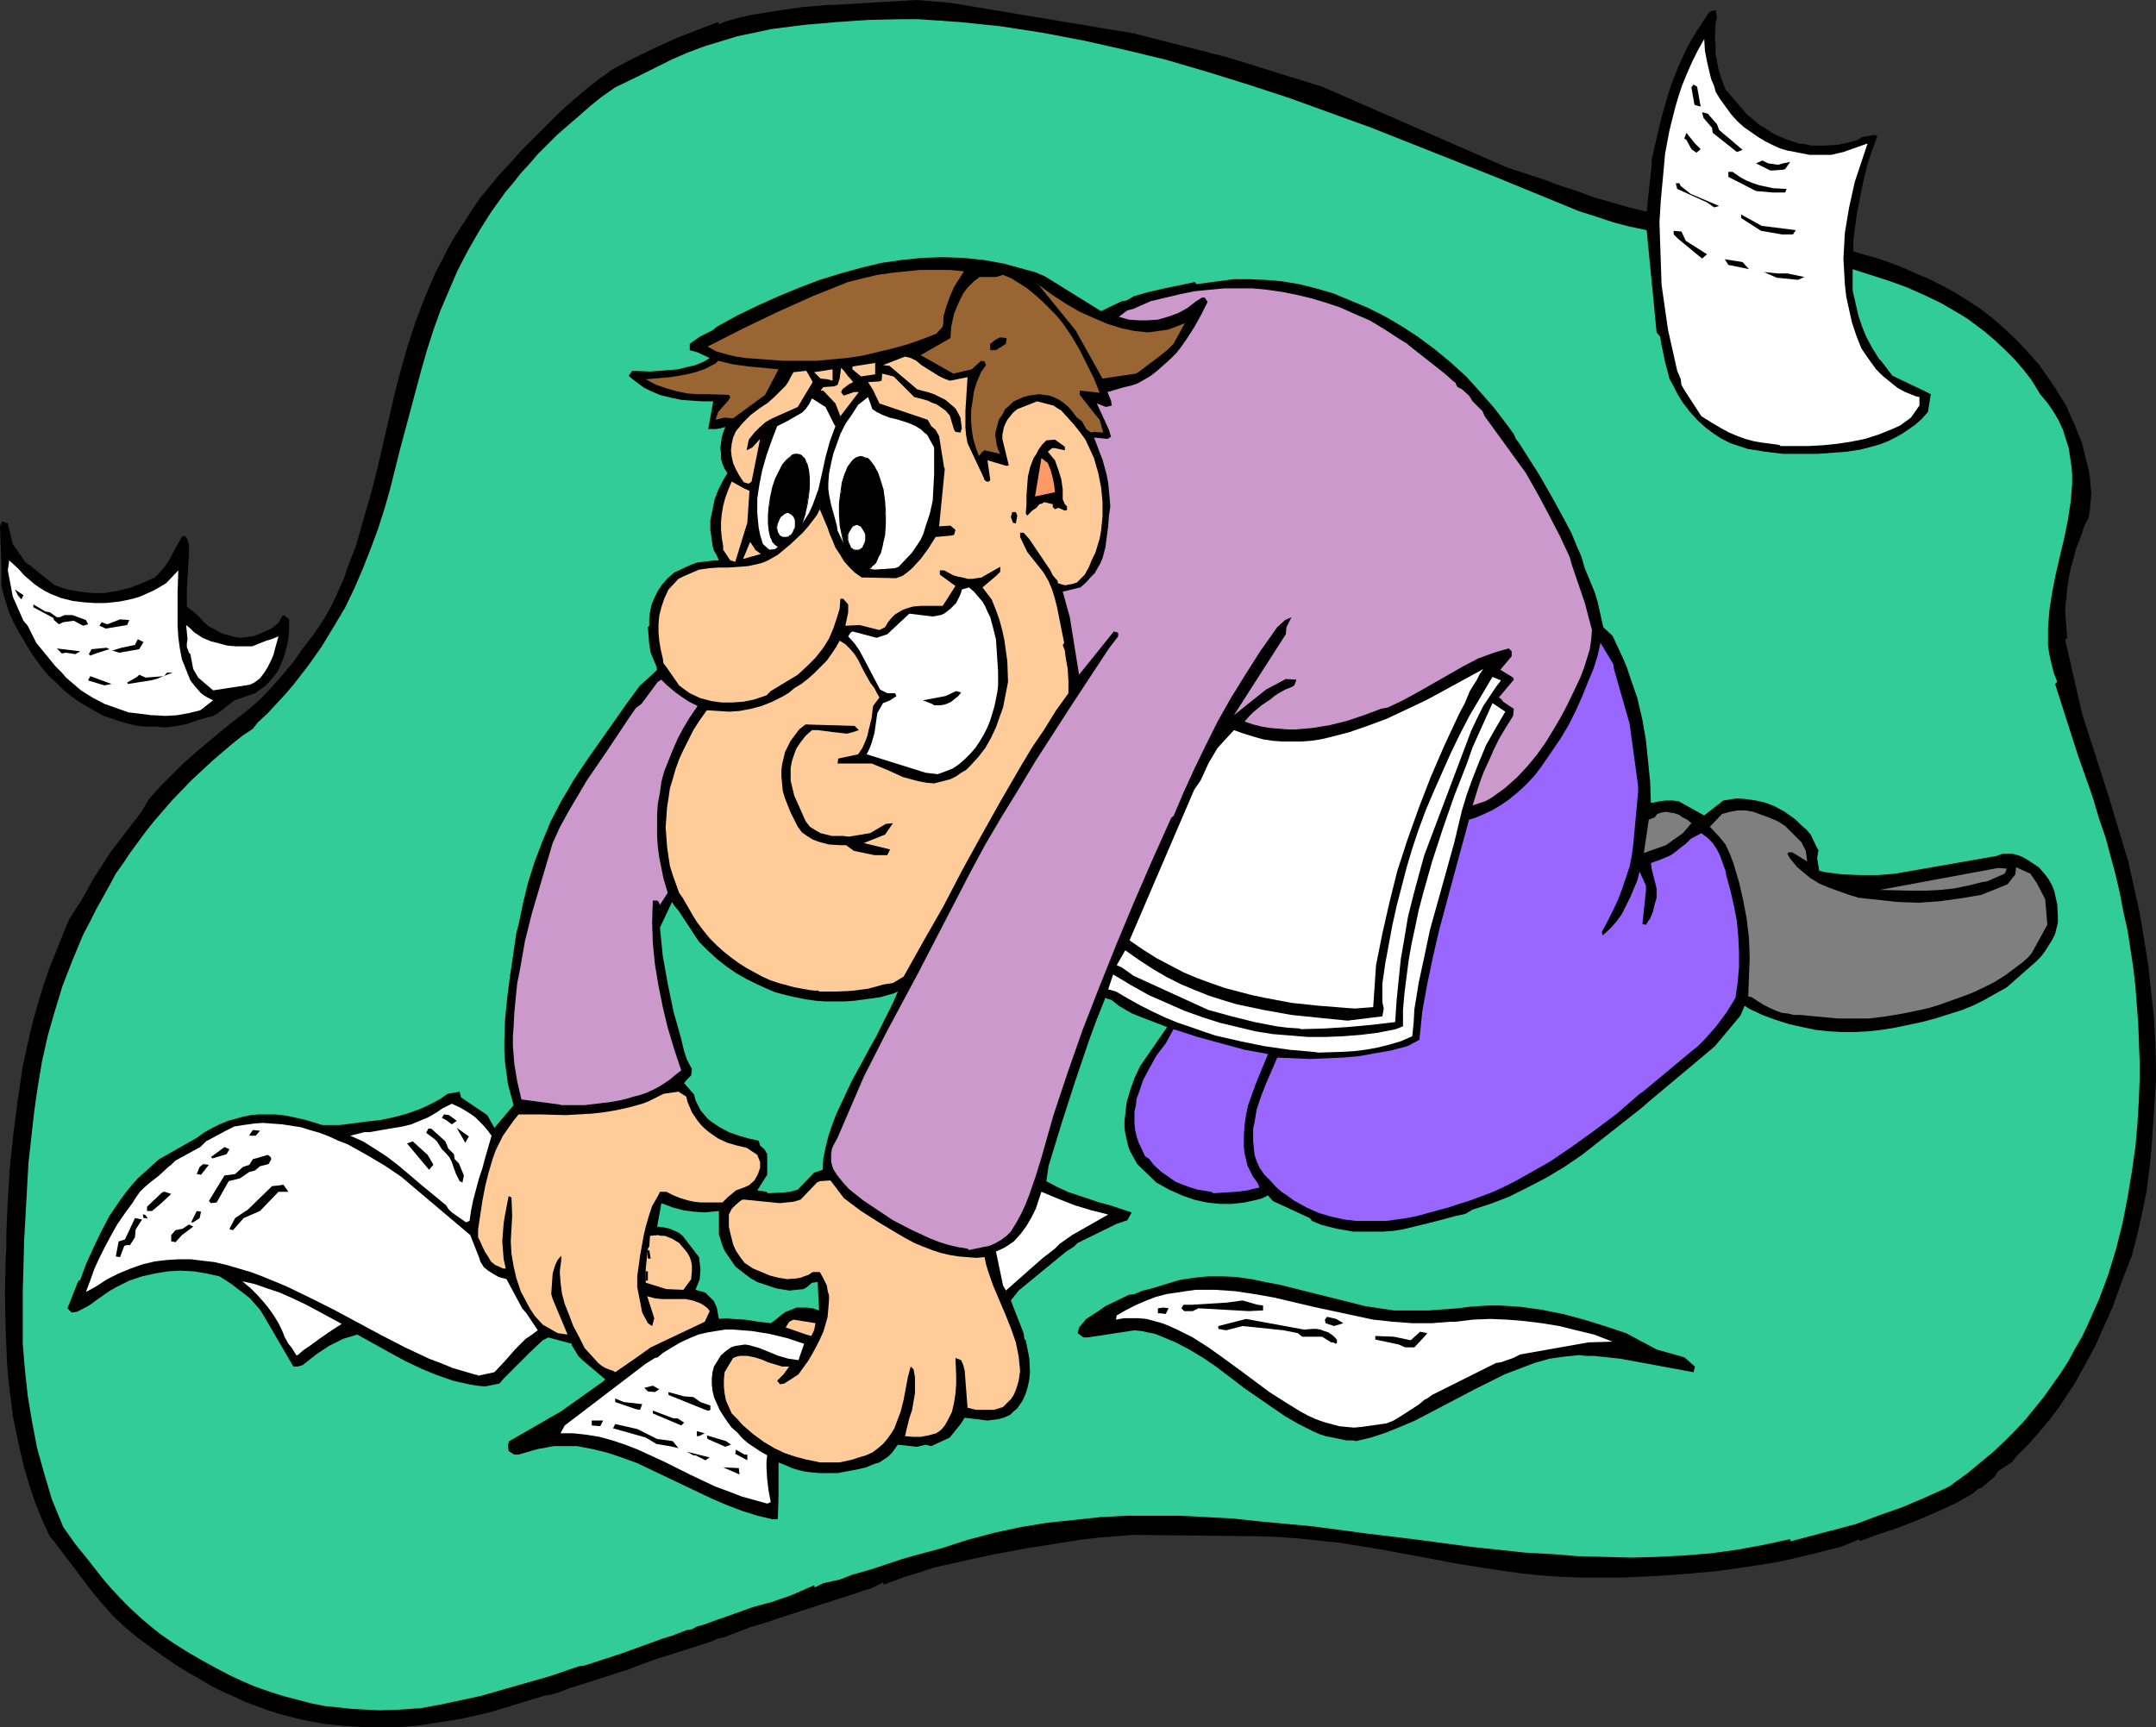<?xml version="1.0" encoding="UTF-8" standalone="no"?>
<svg
   version="1.0"
   width="129.766mm"
   height="103.988mm"
   id="svg109"
   sodipodi:docname="Shuffling Papers.wmf"
   xmlns:inkscape="http://www.inkscape.org/namespaces/inkscape"
   xmlns:sodipodi="http://sodipodi.sourceforge.net/DTD/sodipodi-0.dtd"
   xmlns="http://www.w3.org/2000/svg"
   xmlns:svg="http://www.w3.org/2000/svg">
  <rect width="100%" height="100%" fill="#333333" stroke="none"/>
  <sodipodi:namedview
     id="namedview109"
     pagecolor="#ffffff"
     bordercolor="#000000"
     borderopacity="0.25"
     inkscape:showpageshadow="2"
     inkscape:pageopacity="0.0"
     inkscape:pagecheckerboard="0"
     inkscape:deskcolor="#d1d1d1"
     inkscape:document-units="mm" />
  <defs
     id="defs1">
    <pattern
       id="WMFhbasepattern"
       patternUnits="userSpaceOnUse"
       width="6"
       height="6"
       x="0"
       y="0" />
  </defs>
  <path
     style="fill:#000000;fill-opacity:1;fill-rule:evenodd;stroke:none"
     d="m 83.547,393.027 -5.01,-0.323 -5.01,-0.485 -5.01,-0.97 -5.01,-1.293 -2.586,-0.808 -2.586,-0.97 -2.586,-0.97 -2.424,-1.131 -2.586,-1.131 -2.586,-1.293 -2.424,-1.454 -2.586,-1.454 -2.909,-1.778 -3.07,-2.101 -2.909,-2.101 -2.909,-2.101 -2.909,-2.424 -2.747,-2.586 -2.424,-2.747 -2.424,-2.909 -8.565,-11.312 -0.97,-1.131 -1.778,-3.879 -1.616,-4.04 -1.293,-3.879 -1.131,-3.879 -0.97,-4.04 -0.808,-3.879 -0.808,-3.879 -0.485,-4.04 -0.485,-3.879 -0.323,-3.879 -0.323,-7.919 -0.162,-7.919 0.162,-7.757 0.162,-2.747 v -3.394 l 0.323,-7.434 0.485,-7.596 0.808,-7.595 0.97,-7.596 1.131,-7.596 0.808,-3.717 0.808,-3.717 0.97,-3.879 1.131,-3.879 1.131,-3.717 1.293,-3.717 4.363,-10.828 3.232,-5.01 2.262,-4.202 4.202,-6.464 6.949,-9.05 1.454,-2.586 2.424,-2.747 2.747,-2.747 2.747,-2.747 2.909,-2.586 5.979,-5.01 6.141,-4.848 1.293,-1.131 1.293,-1.131 2.586,-2.747 2.424,-2.747 2.424,-2.909 2.262,-3.232 1.778,-2.262 1.616,-2.262 1.454,-2.262 1.293,-2.262 1.131,-2.262 0.97,-2.262 0.97,-2.101 0.808,-2.424 2.101,-5.495 1.616,-5.818 1.616,-5.495 1.454,-5.656 1.293,-5.656 1.293,-5.495 1.293,-5.656 1.454,-5.656 1.616,-5.656 1.778,-5.495 2.101,-5.495 2.424,-5.656 1.454,-2.747 1.454,-2.909 1.616,-2.747 1.778,-2.747 1.778,-2.747 1.939,-2.909 2.262,-2.747 2.262,-2.747 2.424,-2.586 2.586,-2.909 2.909,-2.909 2.909,-2.909 2.909,-2.909 3.07,-2.747 3.07,-2.586 3.07,-2.424 1.454,-0.97 0.97,-0.808 5.171,-2.747 5.01,-2.424 5.01,-2.262 5.01,-1.939 4.202,-1.616 0.162,0.485 1.616,-0.646 2.909,-0.808 2.909,-0.646 5.979,-0.97 5.656,-0.808 5.818,-0.485 h 1.293 L 194.889,0.808 208.464,0 l 7.757,0.646 41.693,6.949 21.493,5.495 21.331,6.626 42.178,18.423 7.918,2.586 3.878,1.454 4.04,1.293 3.878,1.454 4.04,1.131 3.878,1.131 4.04,0.97 1.131,-10.504 v -1.293 l 1.939,-8.404 1.131,-4.202 1.293,-4.202 1.616,-4.202 1.939,-4.202 1.131,-2.101 1.293,-2.101 1.293,-1.939 1.454,-2.262 1.454,-0.485 0.323,1.616 -0.323,1.454 -0.162,3.394 0.162,1.778 v 1.778 l 0.323,1.616 0.323,1.778 0.485,1.616 0.646,1.778 0.485,1.293 5.01,5.818 1.454,1.131 1.293,1.131 1.616,0.97 1.454,0.97 1.454,0.646 1.454,0.646 1.454,0.485 1.454,0.485 1.454,0.162 1.454,0.323 h 2.909 l 3.07,-0.162 2.909,-0.646 1.616,-0.485 0.97,-0.646 2.747,-0.485 0.808,0.162 -1.131,3.071 -0.97,2.909 -0.808,3.071 -0.646,2.909 -1.131,5.818 -0.808,5.979 v 2.586 l 2.747,0.808 2.909,0.808 2.747,0.97 2.909,1.131 2.909,1.293 3.07,1.293 2.909,1.454 2.909,1.616 2.909,1.778 2.909,1.939 2.747,2.101 2.747,2.424 2.586,2.424 2.586,2.747 2.586,2.909 2.262,3.232 1.454,2.101 1.293,2.101 1.293,2.101 0.97,2.262 0.97,2.101 0.808,2.101 0.808,1.939 0.485,2.101 0.97,3.879 0.323,1.778 0.162,1.939 0.162,1.778 -0.162,1.778 -0.162,1.939 -0.323,1.778 -0.97,1.939 -0.808,2.424 -0.97,2.424 -0.646,2.424 -0.646,2.262 -0.485,2.424 -0.323,2.424 -0.485,4.687 0.485,6.464 -0.485,0.162 3.878,16.969 5.979,18.585 4.525,15.029 1.293,5.818 1.293,5.818 0.97,5.818 0.97,5.979 0.646,5.979 0.646,5.818 0.323,5.818 0.162,5.979 v 2.586 l -0.646,10.181 -0.323,4.848 -0.485,5.01 -0.646,5.171 -0.97,4.848 -1.131,5.01 -1.293,5.01 -2.262,5.818 -2.101,5.818 -2.586,5.818 -1.293,2.909 -1.454,2.747 -1.616,2.909 -1.616,2.909 -1.778,2.747 -1.939,2.909 -2.101,2.747 -2.424,2.909 -2.424,2.747 -2.747,2.747 -0.808,1.131 -3.232,2.101 -0.808,1.293 -3.07,2.586 -0.646,0.162 -1.131,0.97 -1.293,0.808 -2.586,1.454 -2.747,1.293 -5.171,2.262 -5.333,2.101 -5.333,1.778 -3.394,1.293 v -0.485 l -4.363,1.778 -7.11,1.778 -6.949,1.616 -7.11,1.131 -6.949,0.97 -7.11,0.646 -6.949,0.485 -7.11,0.323 h -7.11 -2.747 l -4.686,-0.162 -4.525,-0.323 -4.525,-0.485 -4.686,-0.646 -9.211,-1.454 -18.261,-3.394 -9.05,-1.454 -4.686,-0.485 -4.525,-0.485 -4.525,-0.323 -4.525,-0.162 -28.603,-0.323 -4.04,0.323 -4.04,0.323 -4.04,0.485 -4.04,0.646 -8.08,1.293 -7.918,1.454 -8.726,1.939 -4.363,0.97 -2.909,0.97 -3.717,1.131 -4.848,1.778 -0.162,-0.485 -2.586,1.293 -21.978,7.111 -1.293,0.485 -4.363,1.293 -5.818,2.262 -1.454,0.323 -1.939,0.808 -10.666,3.394 -1.131,0.323 -5.333,1.939 -1.131,0.485 -9.534,3.071 -4.202,1.293 -1.939,0.808 -2.101,0.646 -1.293,0.162 -12.766,3.879 -6.464,1.454 -3.07,0.485 -3.07,0.485 -3.07,0.485 -3.232,0.323 -3.232,0.162 h -3.07 z"
     id="path1" />
  <path
     style="fill:#32cc99;fill-opacity:1;fill-rule:evenodd;stroke:none"
     d="m 86.133,389.148 -3.07,-0.162 -3.07,-0.162 -3.07,-0.323 -3.07,-0.323 -3.232,-0.646 -3.07,-0.808 -3.07,-0.808 -3.07,-0.97 -3.232,-1.131 -3.07,-1.293 -3.07,-1.454 -3.07,-1.616 -3.232,-1.778 -3.07,-1.778 -3.07,-1.939 -3.07,-2.101 -2.424,-1.939 -2.262,-1.939 -2.262,-2.101 -2.101,-2.101 -2.101,-2.262 -1.939,-2.262 -1.778,-2.262 -1.778,-2.262 -2.747,-3.394 -2.747,-3.879 -2.586,-6.303 -1.778,-5.979 -1.616,-5.818 -1.131,-5.979 -0.97,-5.818 -0.646,-5.979 -0.485,-5.818 v -5.979 -5.818 l 0.323,-11.797 0.646,-11.636 0.323,-5.818 0.646,-5.818 0.646,-5.818 0.808,-5.656 0.97,-5.818 1.293,-5.818 1.616,-5.656 1.778,-5.818 2.262,-5.818 2.424,-5.818 1.454,-2.747 1.454,-2.909 1.616,-2.909 1.616,-2.909 1.293,-2.424 1.616,-2.262 1.616,-2.424 1.778,-2.424 1.778,-2.424 1.939,-2.424 4.04,-4.687 4.363,-4.525 4.686,-4.363 2.262,-1.939 2.262,-1.939 2.424,-1.939 2.424,-1.616 1.131,-1.454 2.262,-2.101 1.939,-2.101 2.101,-2.262 1.778,-2.101 3.394,-4.363 3.07,-4.363 2.747,-4.525 2.586,-4.363 2.101,-4.363 1.939,-4.525 1.778,-4.525 1.616,-4.363 1.454,-4.525 1.293,-4.525 2.262,-9.05 2.424,-9.05 2.424,-9.05 1.293,-4.525 1.454,-4.525 1.616,-4.525 1.939,-4.525 1.939,-4.525 2.262,-4.363 2.586,-4.525 2.747,-4.363 3.232,-4.525 1.778,-2.101 1.778,-2.262 1.939,-2.101 1.939,-2.262 2.101,-2.101 2.262,-2.262 2.424,-2.101 2.424,-2.101 2.586,-2.262 2.586,-2.101 3.232,-2.262 5.01,-2.424 3.878,-1.939 3.878,-1.939 3.717,-1.616 3.878,-1.454 3.717,-1.131 3.717,-1.131 3.878,-0.808 3.717,-0.808 7.595,-0.97 7.434,-0.646 7.272,-0.485 7.272,-0.162 h 4.04 l 4.686,0.323 4.686,0.323 4.686,0.485 4.686,0.485 9.373,1.454 9.373,1.778 9.373,2.101 9.373,2.262 9.373,2.747 9.373,2.909 9.373,3.071 9.373,3.394 9.373,3.394 9.373,3.717 18.746,7.434 18.907,7.757 4.04,1.293 3.878,1.293 3.717,0.97 3.878,0.808 2.262,23.271 0.808,0.97 0.323,1.939 0.808,3.879 0.485,1.778 0.485,1.939 0.97,1.778 0.97,1.939 1.131,1.778 1.616,2.101 1.778,1.939 1.778,1.616 1.939,1.454 1.778,1.131 1.939,0.97 1.939,0.646 1.939,0.646 2.101,0.323 1.939,0.323 4.04,0.485 h 3.878 3.878 l 6.626,-0.485 3.232,-0.485 3.07,-0.808 1.616,-0.485 1.616,-0.646 1.616,-0.808 1.454,-0.808 1.454,-0.97 1.616,-1.131 1.454,-1.293 1.454,-1.616 0.646,-4.04 -1.616,-0.808 -7.11,-3.394 -2.586,-3.394 -0.485,-0.485 -0.808,-1.293 -0.808,-1.293 -1.293,-2.424 -0.97,-2.424 -0.808,-2.424 -1.293,-5.656 v -4.848 l 8.08,2.586 4.04,1.454 4.04,1.778 4.04,1.939 1.939,1.131 1.939,1.131 2.101,1.293 1.939,1.454 1.939,1.454 2.101,1.778 2.424,2.262 2.262,2.262 1.939,2.262 1.778,2.262 0.808,1.293 1.293,2.101 1.616,1.939 1.454,2.101 1.131,1.939 0.97,2.101 0.646,2.101 0.646,1.939 0.323,2.101 0.323,2.101 0.162,1.939 v 2.101 l -0.323,4.04 -0.646,4.202 -0.808,4.04 -0.97,4.04 -0.97,4.202 -0.808,4.04 -0.646,4.202 -0.323,4.04 v 2.101 1.939 l 0.323,2.101 0.485,2.101 0.485,1.939 0.808,2.101 -0.485,0.485 5.171,16.161 2.909,8.242 0.646,1.939 1.293,4.363 1.454,4.202 1.131,4.202 1.131,4.202 0.97,4.202 0.808,4.202 0.97,4.363 0.646,4.202 0.646,4.202 0.485,4.202 0.323,4.363 0.323,4.202 0.162,4.202 0.162,4.363 v 4.202 l -0.162,4.363 -0.323,5.495 -0.485,5.495 -0.808,5.656 -0.97,5.818 -1.131,5.818 -1.454,5.818 -1.778,5.818 -2.101,5.656 -1.293,2.909 -1.293,2.909 -1.293,2.747 -1.616,2.747 -1.454,2.747 -1.778,2.747 -1.939,2.747 -1.939,2.747 -2.101,2.586 -2.101,2.586 -2.424,2.586 -2.424,2.424 -2.586,2.424 -2.747,2.262 -2.909,2.424 -2.909,2.101 -1.293,0.97 -5.333,2.424 -5.333,2.262 -5.494,1.939 -5.171,1.939 -14.706,3.879 -0.162,-0.485 -5.979,1.293 -6.141,1.131 -5.979,0.808 -5.979,0.485 -6.141,0.323 -5.979,0.162 -5.979,-0.162 -6.141,-0.162 -5.979,-0.485 -5.979,-0.323 -12.12,-1.293 -12.12,-1.616 -11.958,-1.454 -12.12,-1.616 -12.12,-1.131 -5.979,-0.646 -6.141,-0.323 -5.979,-0.323 h -5.979 -6.141 l -5.979,0.323 -5.979,0.646 -6.141,0.646 -5.979,0.97 -5.979,1.293 -6.141,1.616 -5.979,1.939 -6.626,1.778 -2.262,0.646 -2.909,0.97 -4.363,1.454 -4.04,1.131 -2.909,1.131 -3.717,0.808 -1.939,0.97 -0.162,-0.485 -5.171,2.262 -4.686,1.616 -1.293,0.323 -2.909,0.808 -6.302,2.262 -1.454,0.485 -3.555,1.293 -1.293,0.323 -1.131,0.646 -1.131,0.162 -3.394,1.293 -2.101,0.646 -9.373,3.394 -8.403,2.747 -1.293,0.162 -5.656,1.939 -0.97,0.323 -2.262,0.646 -4.525,1.293 -4.525,1.293 -4.525,1.293 -4.525,0.97 -4.525,0.97 -4.525,0.808 -4.525,0.323 -4.525,0.162 z"
     id="path2" />
  <path
     style="fill:#000000;fill-opacity:1;fill-rule:evenodd;stroke:none"
     d="m 175.659,345.676 -3.394,-0.808 -3.555,-1.131 -3.394,-1.293 -3.394,-1.454 -13.574,-6.464 -3.394,-1.616 -3.555,-1.293 -3.394,-1.131 -3.394,-0.808 -3.394,-0.646 h -3.555 -1.616 l -1.778,0.323 -1.778,0.323 -1.778,0.485 -2.747,0.808 h -0.97 l -1.293,-0.808 -0.162,-1.454 0.323,-0.808 11.797,-6.787 9.534,-6.787 0.485,-0.485 -5.171,-4.363 -0.97,-0.97 -1.454,-2.424 v -0.323 l -5.333,-1.454 -1.293,0.646 -2.909,2.747 -5.979,5.979 -0.97,1.131 -3.232,0.646 -1.778,-0.162 -1.939,-0.323 -3.555,-0.808 -3.717,-1.293 -3.555,-1.454 -3.717,-1.778 -3.555,-1.939 -7.272,-4.04 -1.616,0.485 -1.616,0.485 -1.616,0.808 -1.616,0.808 -1.454,0.97 -1.454,0.97 -3.07,2.424 -1.131,0.323 h -0.97 l -6.787,-11.636 -0.808,-1.293 -1.131,-1.293 -1.131,-1.293 -1.454,-1.131 -2.747,-2.101 -1.454,-0.97 -1.293,-0.808 -2.909,-0.646 -2.909,-0.485 -3.07,-0.162 -2.909,0.162 -2.909,0.485 -2.909,0.646 -2.909,0.97 -2.909,1.454 -1.454,0.808 -3.232,2.262 -1.293,0.97 -1.131,0.646 -0.97,0.485 -0.97,0.485 -1.131,0.162 -0.97,-0.97 2.424,-6.141 0.485,-0.323 1.293,-3.555 1.616,-3.555 1.778,-3.717 1.939,-3.717 2.424,-3.555 1.293,-1.778 1.293,-1.616 1.454,-1.616 1.616,-1.454 1.616,-1.454 1.616,-1.454 8.565,-4.848 1.778,-1.293 1.778,-0.97 1.616,-0.808 1.939,-0.808 1.778,-0.485 1.778,-0.485 1.616,-0.323 1.778,-0.162 h 1.939 1.778 l 1.778,0.162 1.778,0.323 3.555,0.808 3.717,1.131 h 3.878 l 6.141,-0.808 3.07,-0.323 3.07,-0.646 3.07,-0.808 3.07,-1.131 1.454,-0.646 1.616,-0.808 1.454,-0.808 1.616,-1.131 2.747,-0.485 0.323,1.293 5.979,4.04 1.616,2.909 4.363,-5.171 -0.646,-2.424 -0.646,-2.424 -0.323,-2.424 -0.323,-2.424 -0.162,-2.586 v -2.424 l 0.162,-4.848 0.485,-4.848 0.646,-5.01 1.454,-9.858 0.485,-1.778 0.97,-4.687 1.131,-4.687 1.454,-4.687 1.778,-4.687 1.939,-4.687 2.424,-4.687 1.454,-2.424 1.293,-2.262 1.616,-2.424 1.616,-2.424 9.211,-13.09 2.747,-3.717 2.909,-2.586 0.97,-0.97 -0.162,-0.808 -0.485,-1.131 -0.808,-1.939 -0.323,-1.939 -0.162,-1.939 -0.162,-1.939 0.323,-0.323 v -1.616 l 0.162,-1.454 0.323,-1.616 0.646,-1.616 0.808,-1.616 0.97,-1.454 1.293,-1.454 1.454,-1.293 1.454,-0.646 1.293,-0.646 1.131,-0.485 1.293,-0.485 1.293,-0.162 1.293,-0.162 1.293,-0.162 h 1.131 l -0.485,-1.131 -0.646,-1.131 -0.323,-1.131 -0.162,-1.293 -0.323,-2.262 v -2.262 l 0.485,-2.262 0.485,-2.424 0.808,-2.101 1.131,-2.262 0.97,-1.616 -0.646,-0.97 -0.485,-1.131 -0.323,-1.131 v -1.293 l -0.162,-1.131 0.162,-1.131 0.162,-1.293 0.323,-1.131 0.485,-1.293 -1.131,0.323 -1.131,0.162 h -1.616 l 1.131,-6.303 h -2.424 l -2.424,-0.162 -2.262,-0.162 -2.424,-0.485 -2.586,-0.646 -2.262,-0.97 -1.293,-0.646 -1.131,-0.808 -1.293,-0.97 -1.131,-0.97 0.808,-1.131 4.202,0.162 1.939,-0.162 2.101,-0.162 2.101,-0.162 1.939,-0.485 2.101,-0.485 1.939,-0.808 1.293,-0.808 -2.747,-1.293 -1.778,-0.485 v -1.454 l 2.262,-1.616 2.909,-1.454 0.97,-0.808 4.686,-2.586 4.686,-2.262 4.686,-2.101 4.686,-1.939 4.686,-1.778 4.686,-1.454 4.686,-1.293 4.686,-1.131 4.525,-0.646 4.686,-0.485 4.686,-0.162 4.686,0.162 4.686,0.485 4.525,0.808 4.686,1.293 2.424,0.646 2.262,0.97 12.766,7.919 4.686,-2.262 1.131,-0.162 1.616,-0.97 3.394,-0.97 3.555,-0.808 6.949,-1.454 0.323,0.485 8.565,-1.131 h 1.131 2.424 l 3.717,0.162 3.717,0.323 3.878,0.646 3.878,0.97 3.878,1.131 3.878,1.616 3.878,1.616 3.878,1.939 3.878,2.262 3.717,2.424 3.717,2.747 3.717,3.071 3.555,3.232 3.232,3.555 3.232,3.717 3.07,4.04 1.293,1.778 0.485,1.131 0.646,0.808 4.525,7.111 3.07,5.333 2.909,5.333 1.454,2.747 1.131,2.747 1.131,2.586 0.808,2.747 2.262,5.495 0.646,2.101 1.293,5.818 2.101,1.939 1.131,2.424 1.131,2.424 0.97,2.262 0.808,2.424 1.616,4.687 1.131,4.848 0.808,4.687 0.485,4.687 0.485,4.848 0.162,4.687 h 0.485 l 1.616,-0.323 1.293,-0.162 h 1.454 l 1.454,0.162 5.818,3.232 4.363,-3.394 3.07,-0.485 2.101,0.162 2.262,0.323 2.101,0.485 2.101,0.808 2.101,1.131 2.101,1.454 0.97,0.808 0.97,0.97 1.131,0.97 0.97,1.131 1.454,3.071 0.323,0.485 -0.323,1.778 0.485,2.909 1.454,0.323 3.878,0.485 4.04,0.162 h 4.04 l 3.878,-0.323 23.109,-4.04 1.293,-0.485 h 1.131 1.131 l 1.293,0.323 1.131,0.485 1.131,0.646 2.424,1.616 1.293,1.454 0.97,1.293 0.808,1.454 0.485,1.293 0.323,1.454 0.323,1.454 0.162,2.747 v 1.454 l -0.323,1.293 -0.323,1.293 -0.646,1.293 -0.808,1.293 -0.808,1.293 -0.97,1.293 -1.131,1.131 -6.626,5.818 -5.171,2.909 -2.586,1.293 -2.424,0.97 -6.141,1.939 -3.07,0.808 -3.07,0.646 -3.07,0.646 -3.07,0.485 -2.909,0.323 -3.07,0.162 h -2.909 l -3.07,-0.162 -2.909,-0.323 -3.07,-0.646 -2.909,-0.646 -3.07,-0.97 -3.07,-1.131 -3.07,-1.454 -0.97,-0.646 -0.97,2.262 -5.818,6.949 -5.171,4.363 -9.858,8.242 -1.454,1.293 -13.736,10.828 -4.04,2.747 -4.04,2.424 -4.363,2.262 -4.202,2.101 -2.101,0.808 -2.101,0.808 -4.04,1.293 -1.616,0.97 -2.262,0.485 -4.202,1.131 -3.878,0.97 -4.04,0.97 -2.101,0.323 -2.101,0.162 h -1.293 -1.939 -1.778 -1.939 l -1.778,-0.323 -1.939,-0.323 -1.939,-0.485 -1.778,-0.485 -1.939,-0.808 -0.485,-0.646 -8.403,-3.879 -1.131,-1.293 -1.293,0.646 -1.131,0.323 -2.909,0.646 -2.909,0.323 h -2.747 l -2.909,-0.323 -2.909,-0.646 -2.747,-0.97 -2.909,-1.293 -2.909,-1.616 -4.363,-4.202 -0.808,-1.454 -0.808,-1.454 -0.485,-1.293 -0.323,-1.454 -0.323,-1.454 -0.162,-1.293 v -1.454 l 0.162,-1.293 0.323,-2.909 0.808,-2.747 0.97,-2.747 1.293,-2.747 6.141,-8.888 -6.302,-2.424 -1.616,-0.646 -1.454,-0.808 -1.616,-0.97 -1.616,-1.293 -1.454,-0.485 -1.939,4.848 -1.778,4.848 -3.232,9.535 -3.07,9.535 -2.909,9.535 -0.485,3.394 2.424,1.293 2.424,1.131 2.424,0.808 2.424,0.808 2.424,0.808 2.424,0.646 2.424,0.808 2.424,0.808 -0.97,1.778 -2.424,0.808 -8.888,4.363 -0.808,0.808 -1.778,1.131 -10.827,8.888 -1.778,2.262 2.909,7.434 0.162,1.293 0.323,0.323 0.808,4.04 0.162,3.232 -0.162,1.616 -0.323,1.616 -0.485,1.616 -0.808,1.778 -0.485,0.646 -0.646,0.97 -0.808,0.646 -0.808,0.808 -1.454,0.646 -1.131,0.323 -1.293,0.162 -1.293,0.162 -2.586,-0.323 -2.586,-0.323 -0.808,1.293 -2.586,3.232 -4.202,1.939 -1.293,-0.323 -1.939,0.485 -4.363,-0.485 -1.293,1.778 -0.97,0.97 -0.97,0.646 -0.97,0.646 -1.131,0.323 -1.939,0.808 -2.101,0.485 -4.363,0.808 h -1.131 -1.616 -1.454 l -1.616,-0.162 -1.454,-0.162 -1.454,-0.323 -1.616,-0.485 -1.454,-0.646 -1.616,-0.646 v 7.596 l -0.162,5.333 z"
     id="path3" />
  <path
     style="fill:#ffffff;fill-opacity:1;fill-rule:evenodd;stroke:none"
     d="m 174.528,342.121 -2.909,-0.808 -2.909,-0.808 -2.909,-1.131 -3.07,-1.131 -5.818,-2.747 -5.818,-2.909 -5.979,-2.747 -2.909,-1.131 -2.909,-0.97 -2.909,-0.808 -3.07,-0.485 -2.909,-0.323 h -2.909 l 0.97,-1.778 18.422,-14.06 2.101,-1.293 0.646,-0.162 1.131,-0.97 2.101,-1.293 1.939,-1.131 2.101,-0.97 1.939,-0.808 2.101,-0.485 1.939,-0.323 2.101,-0.323 h 1.939 l 1.939,0.162 2.101,0.162 4.04,0.646 4.04,0.97 3.878,1.293 -1.293,3.717 -1.131,-0.162 -1.131,-0.162 -2.262,-0.646 -4.363,-1.778 -1.131,-0.323 -1.131,-0.323 -0.97,-0.162 -1.131,0.162 -1.131,0.162 -0.97,0.323 -1.131,0.808 -1.131,0.97 -1.616,2.586 -0.323,1.293 -0.162,1.454 v 1.293 l 0.162,1.454 0.323,1.454 0.646,1.454 0.646,1.454 0.808,1.293 0.97,1.454 0.97,1.293 1.293,1.131 1.131,1.293 1.293,1.131 1.454,0.97 1.454,0.97 1.454,0.808 -0.162,1.454 v 1.293 l 0.162,2.747 0.323,2.586 0.485,2.586 z"
     id="path4" />
  <path
     style="fill:#000000;fill-opacity:1;fill-rule:evenodd;stroke:none"
     d="m 168.225,335.495 -3.717,-1.616 3.555,0.162 z"
     id="path5" />
  <path
     style="fill:#ffcc99;fill-opacity:1;fill-rule:evenodd;stroke:none"
     d="m 185.84,332.586 -2.424,-0.485 -2.424,-0.646 -2.424,-0.808 -2.424,-1.131 -2.424,-1.454 -2.424,-1.778 -2.424,-2.101 -1.131,-1.293 -1.293,-1.293 -1.293,-2.909 -0.323,-1.616 -0.162,-1.616 v -1.454 l 0.162,-1.778 1.939,-3.232 0.808,-0.323 0.808,-0.162 h 0.808 0.808 l 1.616,0.323 1.616,0.485 1.454,0.646 1.616,0.485 1.616,0.485 h 1.616 l -1.293,1.778 -1.454,1.454 0.646,0.808 0.97,-0.162 3.232,-2.101 0.808,-1.131 1.293,-1.778 0.97,-1.616 0.97,-1.778 0.808,-1.616 0.808,-1.778 0.485,-1.616 0.485,-1.778 0.162,-1.778 0.162,-2.101 v -0.97 l -0.323,-1.131 -0.162,-1.131 -0.485,-0.97 -0.485,-0.97 -0.646,-1.131 h -1.616 l -0.97,0.646 -0.97,0.323 -0.808,0.323 -0.97,0.162 -2.101,0.162 -1.939,-0.323 -1.939,-0.485 -1.939,-0.808 -1.939,-0.808 -1.939,-1.293 -0.97,-1.293 -0.97,-1.454 -0.646,-1.454 -0.323,-1.293 -0.323,-1.293 -0.323,-1.454 v -1.293 -1.454 l 0.323,-0.646 0.323,-0.646 0.97,-0.97 0.97,-0.808 0.485,-0.323 h 0.485 l 3.232,0.323 3.232,0.323 1.616,0.162 1.454,-0.162 1.616,-0.162 1.616,-0.485 3.717,-3.879 0.646,-0.323 2.424,-0.162 3.07,4.04 3.878,2.909 4.04,2.586 4.04,2.424 1.939,1.131 2.101,1.131 1.939,0.808 2.101,0.808 1.939,0.646 2.101,0.485 1.939,0.323 2.101,0.162 1.939,0.162 1.939,-0.162 0.323,1.616 0.485,1.616 1.131,3.232 2.747,6.464 1.293,3.232 1.131,3.232 0.323,1.616 0.323,1.616 0.162,1.616 0.162,1.616 -0.162,1.131 -0.162,1.131 -0.323,1.131 -0.323,0.97 -0.485,1.131 -0.646,0.97 -0.808,0.808 -0.97,0.97 -0.97,0.323 -1.131,0.323 h -1.939 -2.101 l -1.939,-0.485 -0.646,-8.404 -0.323,-1.293 -0.485,-1.131 -1.293,-0.485 0.162,4.04 v 1.939 l -0.162,2.101 -0.323,2.101 -0.485,2.101 -0.485,0.97 -0.485,0.97 -0.646,1.131 -0.808,0.97 -1.131,0.808 -1.778,0.485 -1.778,0.323 h -1.778 l -1.778,-0.162 0.485,-2.101 0.485,-1.939 0.646,-1.939 0.323,-1.939 0.323,-1.778 v -1.778 -1.939 l -0.323,-1.778 -0.646,-0.646 -0.646,2.424 -0.485,2.586 -0.485,2.586 -0.646,2.586 -0.97,2.586 -0.485,1.293 -0.808,1.293 -0.808,1.131 -0.97,1.131 -1.131,0.97 -1.293,0.97 -1.454,0.646 -1.616,0.485 -1.454,0.485 -1.454,0.323 -1.454,0.323 h -1.616 -1.454 -1.454 z"
     id="path6" />
  <path
     style="fill:#000000;fill-opacity:1;fill-rule:evenodd;stroke:none"
     d="m 160.469,332.263 -2.262,-1.131 h -0.485 l -1.454,-0.808 5.171,1.293 z"
     id="path7" />
  <path
     style="fill:#000000;fill-opacity:1;fill-rule:evenodd;stroke:none"
     d="m 170.003,332.263 -2.747,-1.454 0.162,-0.97 1.939,1.131 h 0.646 z"
     id="path8" />
  <path
     style="fill:#000000;fill-opacity:1;fill-rule:evenodd;stroke:none"
     d="m 153.035,329.192 -3.717,-0.646 -2.424,-1.454 -7.434,-2.101 0.485,-0.97 5.01,1.131 4.525,2.262 3.555,0.485 1.293,1.616 z"
     id="path9" />
  <path
     style="fill:#000000;fill-opacity:1;fill-rule:evenodd;stroke:none"
     d="m 164.993,329.192 -4.04,-1.778 -0.162,-0.808 4.363,1.293 1.131,0.808 z"
     id="path10" />
  <path
     style="fill:#000000;fill-opacity:1;fill-rule:evenodd;stroke:none"
     d="m 307.848,327.738 h -1.616 l -1.454,-0.323 -1.616,-0.323 -1.616,-0.323 -1.454,-0.485 -1.454,-0.646 -3.232,-1.616 -3.07,-1.778 -3.07,-2.101 -6.302,-4.363 -6.141,-4.687 -3.07,-2.101 -3.232,-1.939 -3.07,-1.616 -3.07,-1.293 -1.616,-0.646 -1.616,-0.323 -1.454,-0.323 -1.616,-0.162 -10.666,1.616 h -0.97 l -1.293,-0.97 0.323,-1.293 1.616,-1.939 2.747,-1.778 1.616,-1.131 5.333,-2.586 1.293,-0.162 1.939,-0.808 1.454,-0.323 3.717,-1.131 3.232,-0.97 3.232,-0.485 3.232,-0.323 h 3.232 l 3.232,0.162 3.394,0.485 3.07,0.646 3.394,0.646 6.464,1.616 6.464,1.616 6.464,1.616 3.232,0.485 3.232,0.485 h 6.626 1.293 l 6.626,-0.485 2.424,-0.323 2.262,-0.162 2.424,-0.162 h 2.424 l 2.424,0.162 2.424,0.162 4.686,0.646 4.848,0.97 4.848,1.293 4.686,1.454 4.848,1.616 6.949,3.717 6.302,1.778 2.424,2.101 -0.323,1.293 -16.645,-3.071 -5.979,-0.646 h -1.778 l -1.616,-0.162 -1.778,0.162 -1.616,0.162 -3.394,0.485 -3.394,0.97 -3.394,1.293 -3.394,1.293 -6.787,3.394 -6.787,3.555 -6.787,3.555 -3.394,1.454 -3.232,1.293 -3.394,1.131 -3.394,0.808 z"
     id="path11" />
  <path
     style="fill:#000000;fill-opacity:1;fill-rule:evenodd;stroke:none"
     d="m 159.014,326.768 h -0.485 v -1.131 l 1.778,0.485 z"
     id="path12" />
  <path
     style="fill:#ffffff;fill-opacity:1;fill-rule:evenodd;stroke:none"
     d="m 309.787,324.667 -1.778,0.162 -1.778,-0.162 -1.616,-0.162 -1.778,-0.485 -1.778,-0.485 -1.778,-0.646 -1.778,-0.808 -1.778,-0.97 -3.394,-2.101 -3.555,-2.262 -6.949,-5.171 -3.555,-2.586 -3.394,-2.424 -3.555,-2.262 -3.555,-1.778 -1.778,-0.808 -1.616,-0.646 -1.778,-0.485 -1.778,-0.485 -1.778,-0.162 h -1.616 -1.778 l -1.778,0.323 0.162,-0.97 2.262,-1.293 2.262,-1.131 2.262,-0.97 2.101,-0.808 2.424,-0.646 2.262,-0.323 2.101,-0.323 2.262,-0.323 h 2.262 2.262 l 4.525,0.323 4.363,0.646 4.525,0.808 8.888,2.101 9.05,1.939 4.525,0.97 4.525,0.485 4.363,0.323 h 2.262 2.262 l 4.04,-0.323 h 1.293 l 3.878,-0.485 4.04,-0.162 3.878,0.162 3.878,0.323 3.878,0.485 4.04,0.646 3.878,0.97 4.04,0.97 4.202,1.616 -5.494,0.162 -15.514,2.747 -1.616,0.808 -2.747,0.97 -1.131,0.162 -14.544,7.272 -1.131,0.808 -0.646,0.323 -1.131,0.97 -3.717,2.424 -2.101,1.293 -1.616,0.646 z"
     id="path13" />
  <path
     style="fill:#000000;fill-opacity:1;fill-rule:evenodd;stroke:none"
     d="m 136.552,324.505 -1.939,-0.162 v -1.131 h 2.586 z"
     id="path14" />
  <path
     style="fill:#000000;fill-opacity:1;fill-rule:evenodd;stroke:none"
     d="m 154.974,324.344 -6.464,-2.747 v -0.646 l 4.686,1.778 h 0.97 l 1.454,0.97 z"
     id="path15" />
  <path
     style="fill:#000000;fill-opacity:1;fill-rule:evenodd;stroke:none"
     d="m 160.469,320.788 -8.403,-3.394 v -0.646 l 3.555,0.97 2.101,0.162 1.616,1.131 2.262,0.808 v 0.646 0.323 l -0.323,0.162 h -0.323 z"
     id="path16" />
  <path
     style="fill:#000000;fill-opacity:1;fill-rule:evenodd;stroke:none"
     d="m 144.632,320.627 -4.686,-1.616 v -0.808 l 1.939,0.808 4.202,0.485 -0.485,1.293 z"
     id="path17" />
  <path
     style="fill:#000000;fill-opacity:1;fill-rule:evenodd;stroke:none"
     d="m 148.995,316.748 -1.616,-0.162 -0.808,-0.808 1.939,-0.485 1.454,0.808 z"
     id="path18" />
  <path
     style="fill:#ffffff;fill-opacity:1;fill-rule:evenodd;stroke:none"
     d="m 108.433,312.87 -2.747,-0.808 -2.747,-0.808 -2.747,-1.131 -2.586,-0.97 -5.494,-2.586 -5.333,-2.747 -10.827,-5.818 -5.494,-2.747 -5.333,-2.586 -5.494,-2.262 -2.586,-0.97 -2.747,-0.808 -2.747,-0.808 -2.747,-0.646 -2.747,-0.323 -2.586,-0.323 h -2.747 l -2.747,0.162 -2.747,0.323 -2.747,0.646 -2.747,0.97 -2.747,1.131 -2.586,1.293 -2.747,1.778 -2.101,1.131 0.97,-2.586 0.97,-2.747 1.131,-2.424 1.293,-2.586 1.293,-2.424 1.454,-2.586 1.778,-2.586 1.778,-2.424 0.808,-1.293 0.808,-1.131 0.97,-0.97 1.131,-0.97 2.262,-1.778 2.101,-1.939 0.646,-0.485 0.97,-0.97 5.656,-3.071 1.293,-1.293 4.525,-2.424 1.939,-0.97 2.101,-0.323 2.262,-0.323 2.101,-0.162 2.101,0.162 2.262,0.162 2.101,0.323 2.101,0.323 2.101,0.646 2.262,0.646 2.101,0.808 2.101,0.97 2.101,0.808 4.363,2.424 4.363,2.586 3.555,2.424 15.675,13.252 2.101,5.333 0.162,0.646 0.808,1.293 0.97,0.808 1.293,0.808 1.131,0.646 1.778,0.485 3.555,6.626 0.97,1.131 2.586,3.879 -1.293,0.97 -1.454,0.97 -1.131,1.131 -1.293,1.293 -2.262,2.586 -2.424,2.586 -3.717,0.808 -0.323,-0.323 z"
     id="path19" />
  <path
     style="fill:#ffcc99;fill-opacity:1;fill-rule:evenodd;stroke:none"
     d="m 139.461,311.9 -0.97,-0.323 -0.808,-0.323 -0.808,-0.485 -0.808,-0.646 -1.454,-1.616 -1.616,-1.778 -1.293,-2.586 -1.293,-2.424 -0.97,-2.586 -0.97,-2.424 -0.646,-2.424 -0.323,-2.586 -0.162,-2.424 0.162,-1.293 0.162,-1.131 v -1.131 l -0.808,0.97 -0.485,0.97 -0.323,0.97 -0.323,1.131 -0.162,2.262 -0.162,2.424 0.323,1.131 3.394,8.08 -2.262,-0.323 -3.394,-1.939 -1.778,-1.939 -0.97,-1.454 -0.808,-1.454 -1.454,-2.747 -0.97,-2.909 -0.646,-2.747 -0.485,-2.909 -0.162,-2.747 0.162,-2.909 0.162,-2.909 -0.162,-4.202 -0.646,-0.323 -0.808,4.202 -0.323,1.939 -0.162,2.101 -0.162,2.101 0.162,1.939 0.162,2.101 0.485,2.101 h -0.646 l -0.646,-0.323 -1.131,-0.485 -0.97,-0.808 -0.646,-1.131 -0.646,-0.97 -0.646,-1.293 -0.485,-1.131 -0.485,-0.97 v -1.778 l 0.485,-3.232 0.485,-3.232 0.646,-3.394 0.808,-3.232 0.97,-3.232 0.646,-1.778 0.808,-1.616 0.808,-1.616 1.131,-1.616 1.131,-1.616 1.293,-1.616 h 4.848 l 5.818,0.162 2.909,-0.162 2.909,-0.162 2.909,-0.323 2.909,-0.485 2.909,-0.646 2.909,-0.808 1.293,-0.485 3.555,-1.778 3.394,-0.485 1.778,1.131 0.323,1.293 0.485,1.131 0.485,1.131 0.646,0.97 0.646,0.97 0.808,0.97 0.808,0.808 0.97,0.808 2.101,1.454 2.101,0.97 2.262,0.646 2.101,0.485 2.424,1.616 0.323,0.808 0.323,0.808 v 0.646 0.646 l -0.485,1.454 -0.808,1.454 -1.293,1.131 -1.131,0.485 -1.778,0.646 -1.939,1.616 -1.131,1.131 h -3.232 -1.616 l -1.616,-0.162 -1.454,-0.323 -1.616,-0.485 -1.616,-0.646 -1.616,-0.808 h -1.454 l -0.485,0.97 -1.293,2.262 -0.808,2.424 -0.646,2.262 -0.485,2.101 -0.808,4.525 -0.646,4.687 v 2.424 l 1.131,5.818 1.293,2.424 0.97,0.646 0.485,-1.778 -1.616,-5.01 1.778,0.485 1.616,0.162 h 1.778 1.778 1.778 l 1.616,0.323 1.778,0.646 0.808,0.485 0.808,0.646 0.485,0.646 -1.131,2.424 -12.282,5.818 -3.394,2.424 -4.686,3.232 z"
     id="path20" />
  <path
     style="fill:#ffffff;fill-opacity:1;fill-rule:evenodd;stroke:none"
     d="m 67.387,308.345 -0.97,-1.616 -0.808,-0.97 -0.808,-1.454 -0.646,-1.616 -0.808,-1.616 -0.97,-1.616 -1.131,-1.616 -1.293,-1.616 -1.454,-1.616 -1.616,-1.616 -1.778,-1.454 2.909,0.646 2.747,0.97 2.909,0.97 2.909,1.293 2.747,1.293 2.747,1.454 5.656,3.071 -2.262,1.454 -2.586,1.778 -2.424,1.778 -1.454,0.97 -1.293,1.131 z"
     id="path21" />
  <path
     style="fill:#000000;fill-opacity:1;fill-rule:evenodd;stroke:none"
     d="m 319.644,306.567 -1.454,-0.646 -5.333,-1.131 v -0.808 l 4.202,0.162 3.878,0.808 2.101,-1.939 1.616,0.323 -0.485,0.646 -2.424,2.586 z"
     id="path22" />
  <path
     style="fill:#000000;fill-opacity:1;fill-rule:evenodd;stroke:none"
     d="m 302.838,305.436 -2.101,-1.293 h -4.525 l -0.97,-0.808 -1.616,-0.323 -1.616,-0.323 -3.07,-0.323 -3.07,-0.323 -1.616,-0.162 -1.616,-0.162 -3.717,0.97 -1.778,-0.323 v -0.646 l 6.302,-1.616 13.251,2.424 1.778,-0.162 h 0.97 l 0.97,0.162 0.808,0.323 0.97,0.323 0.97,0.646 0.808,0.808 0.162,0.323 v 0.323 0.162 0.162 l -0.323,0.162 -0.485,-0.323 z"
     id="path23" />
  <path
     style="fill:#ffcc99;fill-opacity:1;fill-rule:evenodd;stroke:none"
     d="m 183.416,303.658 -4.686,-1.616 0.808,-1.293 0.97,-0.485 5.01,0.808 -0.323,1.616 -0.646,1.293 z"
     id="path24" />
  <path
     style="fill:#000000;fill-opacity:1;fill-rule:evenodd;stroke:none"
     d="m 303.484,301.719 -1.939,-0.646 -0.162,-0.808 0.485,-0.646 2.101,0.485 1.616,0.97 z"
     id="path25" />
  <path
     style="fill:#32cc99;fill-opacity:1;fill-rule:evenodd;stroke:none"
     d="m 175.336,301.073 -2.747,-0.323 -3.07,-0.485 -2.909,-0.162 -1.454,-0.162 -1.616,0.162 -0.485,-2.586 -0.646,-1.454 -1.939,-1.939 -2.262,-0.646 0.97,-2.424 0.162,-2.262 -0.323,-2.747 -3.717,-4.848 -0.808,-0.646 -0.646,-0.323 -1.454,-0.646 -1.454,-0.323 -1.454,-0.162 0.97,-5.333 1.293,0.485 1.293,0.485 2.424,0.646 2.424,0.323 2.424,0.162 3.232,-0.323 v 5.333 l 0.808,2.586 0.485,1.131 2.424,3.555 0.808,0.646 1.454,1.131 1.293,0.97 1.454,0.808 1.454,0.485 1.454,0.485 1.454,0.485 2.909,0.485 3.232,-0.323 0.808,-0.485 1.131,-0.97 1.293,-0.162 0.323,6.464 -1.454,-0.485 -1.293,-0.162 h -1.131 -1.293 l -1.131,0.485 -1.293,0.485 -1.131,0.808 -1.131,0.97 z"
     id="path26" />
  <path
     style="fill:#000000;fill-opacity:1;fill-rule:evenodd;stroke:none"
     d="m 263.892,298.81 h -0.485 v -1.131 l 1.293,-0.162 1.131,0.162 -0.646,1.293 z"
     id="path27" />
  <path
     style="fill:#000000;fill-opacity:1;fill-rule:evenodd;stroke:none"
     d="m 269.387,298.325 -0.646,-0.646 0.485,-0.808 h 1.939 l 7.918,-0.485 3.555,-0.485 3.394,0.97 1.293,0.162 v 1.131 l -3.232,0.162 -11.474,-0.646 -1.293,0.646 z"
     id="path28" />
  <path
     style="fill:#ffffff;fill-opacity:1;fill-rule:evenodd;stroke:none"
     d="m 228.825,293.639 -0.646,-1.131 -1.616,-7.757 1.131,-0.485 0.97,-0.485 0.97,-0.646 0.97,-0.646 1.616,-1.778 1.293,-1.778 1.131,-1.939 0.97,-1.939 0.646,-1.939 0.646,-1.939 3.878,1.616 3.717,1.454 3.717,1.131 3.878,0.97 -8.242,4.687 -2.747,1.939 -1.131,1.131 -2.909,2.262 z"
     id="path29" />
  <path
     style="fill:#ffcc99;fill-opacity:1;fill-rule:evenodd;stroke:none"
     d="m 151.581,293.315 -4.686,-1.454 v -3.232 l 0.485,-4.525 0.323,-0.485 0.162,-2.424 1.778,-0.162 0.808,0.162 h 0.808 l 0.808,0.323 0.808,0.323 0.808,0.485 0.808,0.485 0.97,1.131 0.808,0.97 0.646,1.131 0.323,0.97 0.162,0.97 v 1.131 l -0.162,1.939 -1.778,2.424 z"
     id="path30" />
  <path
     style="fill:#000000;fill-opacity:1;fill-rule:evenodd;stroke:none"
     d="m 26.341,285.882 0.646,-3.394 1.454,-0.485 2.262,-4.848 1.616,0.323 -1.454,2.262 -0.162,1.778 -1.131,1.778 h -0.646 l -0.646,0.162 -0.97,2.586 z"
     id="path31" />
  <path
     style="fill:#cc99cc;fill-opacity:1;fill-rule:evenodd;stroke:none"
     d="m 220.099,284.104 -2.101,-0.323 -2.101,-0.485 -2.101,-0.646 -2.101,-0.808 -4.202,-1.939 -4.363,-2.262 -3.394,-2.262 -3.394,-2.262 -1.616,-1.293 -1.616,-1.293 -1.454,-1.616 -1.293,-1.616 -0.808,-1.293 -0.323,-0.97 -0.162,-0.808 v -0.97 -0.808 l 0.162,-0.97 0.323,-0.808 0.97,-1.778 5.979,-13.898 5.01,-9.858 7.434,-13.898 11.797,-22.786 3.394,-6.303 3.717,-6.303 3.878,-6.303 3.878,-6.464 8.242,-12.767 8.403,-12.767 2.101,-2.747 v -0.808 l -0.97,-0.323 -7.918,9.858 -2.101,-13.09 -0.808,-2.909 -0.808,-2.909 4.04,-0.97 1.293,-1.131 0.97,-1.131 0.97,-0.97 0.646,-1.131 0.646,-1.131 0.485,-1.131 0.646,-2.424 0.323,-2.424 0.323,-2.424 0.162,-2.262 0.323,-2.262 -0.162,-1.939 -0.162,-1.778 -0.162,-1.616 -0.323,-1.778 -0.485,-1.778 -0.485,-1.778 -0.646,-1.616 -0.646,-1.778 -0.646,-1.616 3.07,0.323 0.808,-0.485 -0.485,-1.616 -2.747,-5.979 2.101,0.808 1.293,-0.323 -0.162,-1.131 -0.808,-1.939 3.878,-1.131 1.454,-0.323 1.454,-0.485 1.454,-0.808 1.616,-0.97 1.454,-1.131 1.454,-1.293 1.454,-1.293 1.454,-1.454 1.131,-1.454 1.131,-1.616 1.778,-2.747 1.616,-2.909 1.454,-2.909 -0.646,-0.97 h -0.646 l -1.293,0.808 -2.101,1.616 -2.101,1.131 -2.262,0.808 -2.262,0.646 -2.262,0.162 h -2.101 l -2.262,-0.162 -2.262,-0.646 1.939,-1.454 1.293,-0.323 4.04,-1.778 3.394,-0.808 3.394,-0.808 3.232,-0.646 3.232,-0.323 3.394,-0.323 h 3.232 3.394 l 3.232,0.323 3.394,0.485 3.232,0.646 3.394,0.808 3.232,0.97 3.394,1.131 3.232,1.454 3.394,1.454 3.232,1.939 3.717,2.424 1.616,0.97 0.323,0.323 8.403,6.626 1.616,1.454 0.646,0.485 0.162,0.485 0.323,0.485 0.97,0.485 1.616,1.454 0.808,1.293 2.262,2.262 0.485,1.131 9.373,12.928 2.747,4.848 2.586,4.848 2.424,4.687 2.262,4.848 0.323,1.293 0.485,1.454 2.586,7.595 1.616,6.141 -0.162,2.101 -0.323,2.262 -0.646,2.101 -0.646,2.101 -0.808,2.101 -0.97,2.101 -2.101,4.363 -1.454,2.747 -1.616,2.747 -1.778,2.909 -1.939,2.747 -2.262,2.747 -2.424,2.586 -2.747,2.424 -2.909,2.101 -1.454,0.808 -2.909,0.97 0.808,-2.586 0.808,-2.586 0.97,-2.586 1.131,-2.424 1.131,-2.586 1.293,-2.586 1.454,-2.424 1.616,-2.586 v 0 l 0.162,-1.616 -2.424,-1.616 -0.485,-0.646 -0.485,-0.323 3.394,-4.04 -0.162,-0.485 -2.909,-1.778 2.586,-3.071 v -1.131 l -0.646,-0.646 -1.778,0.485 -1.616,0.485 -1.778,0.646 -1.778,0.646 -3.394,1.778 -3.394,1.939 -3.394,1.939 -3.394,1.939 -3.555,1.939 -3.394,1.616 -1.616,0.323 -3.878,1.454 -3.878,1.293 -3.878,0.97 -3.878,0.646 -1.939,0.162 -1.939,0.162 h -1.939 l -1.939,-0.162 -1.939,-0.162 -1.939,-0.323 -1.939,-0.485 -1.939,-0.646 0.97,-1.131 0.97,-0.97 1.939,-1.616 1.939,-1.293 0.97,-0.808 0.97,-0.646 1.454,-0.808 1.616,-0.646 0.485,-0.323 0.485,-1.293 -2.424,-0.162 -4.525,2.424 -7.272,5.818 11.797,-18.423 0.162,-1.616 1.131,-2.262 -1.454,0.646 -1.778,1.616 -3.878,5.495 -3.394,5.333 -3.394,5.495 -2.909,5.171 -2.747,5.495 -2.586,5.333 -2.424,5.333 -2.262,5.333 -0.485,0.323 -4.363,9.696 -4.202,9.696 -4.04,9.696 -3.878,9.696 -3.717,9.535 -3.394,9.696 -3.232,9.696 -2.747,9.696 -1.293,4.202 -1.454,4.202 -0.808,2.101 -0.97,2.101 -1.131,2.101 -1.293,2.101 -0.97,0.97 -1.293,0.97 -1.454,0.808 -1.131,0.485 -4.686,0.97 z"
     id="path32" />
  <path
     style="fill:#000000;fill-opacity:1;fill-rule:evenodd;stroke:none"
     d="m 39.269,282.488 h -0.323 v -1.454 l 0.97,-1.131 1.616,-0.323 1.454,-0.97 0.97,0.485 -2.586,1.939 -1.454,1.616 z"
     id="path33" />
  <path
     style="fill:#000000;fill-opacity:1;fill-rule:evenodd;stroke:none"
     d="m 52.358,279.74 -0.162,-0.162 1.293,-2.424 2.909,-1.939 5.494,-5.333 1.616,-0.162 0.97,-0.162 1.131,1.616 h -2.262 l -4.202,4.363 -3.717,1.616 -2.424,2.747 z"
     id="path34" />
  <path
     style="fill:#000000;fill-opacity:1;fill-rule:evenodd;stroke:none"
     d="m 43.955,278.124 h -0.485 l 1.293,-2.586 0.97,0.162 -0.323,1.454 z"
     id="path35" />
  <path
     style="fill:#ffffff;fill-opacity:1;fill-rule:evenodd;stroke:none"
     d="m 106.009,278.124 -3.232,-2.262 -0.808,-0.808 -0.485,-0.808 -2.747,-2.262 -2.747,-2.262 -5.333,-4.525 -2.747,-2.101 -2.747,-1.778 -2.586,-1.616 -1.454,-0.646 -1.454,-0.646 3.232,-0.808 h 1.131 l 3.717,-0.646 3.878,-0.646 1.939,-0.485 1.939,-0.808 1.939,-0.808 1.939,-1.131 1.131,-0.808 2.262,-1.131 2.101,0.97 2.101,1.293 1.131,0.808 0.97,0.97 0.97,0.97 0.808,0.97 0.97,1.293 -1.454,5.01 -0.646,2.424 -0.808,2.424 -1.293,4.848 -0.485,2.424 -0.323,2.262 z"
     id="path36" />
  <path
     style="fill:#9966ff;fill-opacity:1;fill-rule:evenodd;stroke:none"
     d="m 308.494,277.801 -2.747,-0.323 -2.909,-0.646 -2.747,-0.808 -2.909,-1.293 -1.454,-0.808 -1.454,-0.808 -1.293,-0.97 -1.454,-0.97 -1.293,-1.131 -1.293,-1.454 -1.293,-1.293 -1.131,-1.616 -0.646,-1.454 -0.485,-1.454 -0.162,-1.616 -0.162,-1.454 v -1.454 -1.454 l 0.323,-1.454 0.485,-2.909 0.97,-2.909 1.131,-2.909 2.586,-5.979 3.717,0.162 3.717,0.162 3.717,-0.162 3.717,-0.162 3.717,-0.323 3.555,-0.646 3.717,-0.646 3.717,-0.97 2.747,-1.454 0.323,-3.071 0.323,-3.232 1.131,-6.303 1.293,-6.141 1.454,-6.303 3.394,-12.605 3.394,-12.444 1.131,-0.323 1.939,-0.808 2.101,-0.97 1.939,-1.131 2.101,-1.454 1.939,-1.616 1.939,-1.778 1.778,-1.939 1.616,-2.101 2.101,-3.071 2.101,-3.071 1.939,-3.232 1.616,-3.232 1.454,-3.232 1.293,-3.232 1.293,-3.071 0.97,-3.071 0.646,-2.909 2.909,4.848 0.162,1.131 3.555,12.444 1.939,14.221 v 1.293 l -1.131,12.12 -0.323,2.424 -0.485,2.424 -0.808,2.424 -0.808,2.424 -0.97,2.586 -1.131,2.424 -1.293,2.586 -1.293,2.424 0.162,0.808 1.616,-1.454 1.454,-1.616 1.293,-1.778 0.97,-1.939 0.97,-1.939 0.808,-1.939 0.808,-1.939 0.485,-1.939 1.454,3.232 v 1.131 l -0.808,7.596 0.808,0.162 0.485,-0.808 0.485,-0.646 0.646,-1.616 0.323,-1.454 0.485,-1.616 v -2.101 l -1.131,-4.525 -0.162,-1.293 2.262,-0.808 2.262,-0.97 1.131,-0.808 0.97,-0.808 1.293,-0.97 1.131,-1.131 2.424,-1.293 1.293,0.97 1.293,1.293 0.97,1.454 0.646,1.293 1.293,3.555 0.162,0.97 0.97,3.555 0.808,3.555 0.646,3.394 0.323,3.555 0.162,3.394 v 3.555 l -0.323,3.555 -0.485,3.394 -2.101,3.394 -2.424,3.232 -1.293,1.454 -1.293,1.454 -1.454,1.454 -1.616,1.293 -10.666,8.888 -1.131,0.808 -5.01,4.363 -5.171,3.879 -5.171,3.717 -5.01,3.394 -5.171,2.909 -2.586,1.454 -2.586,1.293 -2.424,1.131 -2.586,0.97 -2.586,0.97 -2.586,0.808 -2.424,0.808 -2.424,0.646 -4.686,1.293 -2.424,0.485 -2.262,0.323 -2.424,0.323 h -2.424 -1.293 -1.293 z"
     id="path37" />
  <path
     style="fill:#000000;fill-opacity:1;fill-rule:evenodd;stroke:none"
     d="m 32.643,277.155 -0.162,-0.808 h 0.323 l 0.323,0.162 0.323,0.485 h 0.162 l -0.162,0.162 v 0.162 l -0.323,-0.162 z"
     id="path38" />
  <path
     style="fill:#000000;fill-opacity:1;fill-rule:evenodd;stroke:none"
     d="m 33.451,275.539 v -0.97 l 3.232,-3.071 0.485,-0.323 h 0.323 l 1.454,0.485 -2.424,2.262 -1.939,1.616 z"
     id="path39" />
  <path
     style="fill:#000000;fill-opacity:1;fill-rule:evenodd;stroke:none"
     d="m 47.995,273.761 -0.485,-0.485 3.555,-5.818 2.424,-0.323 1.778,-1.616 1.454,-0.485 0.808,-1.293 0.646,-0.162 2.747,-0.808 0.646,0.485 0.162,0.485 -0.646,1.131 -1.939,0.485 -1.131,0.97 -1.293,0.323 -2.101,1.454 -2.586,0.646 -2.747,4.848 z"
     id="path40" />
  <path
     style="fill:#32cc99;fill-opacity:1;fill-rule:evenodd;stroke:none"
     d="m 174.366,271.175 -2.101,-0.323 2.262,-3.555 v -4.687 l -0.646,-1.131 -0.97,-0.808 -0.323,-1.131 v 0 l -2.262,-0.485 -2.262,-0.646 -2.262,-0.808 -2.101,-1.131 -0.97,-0.646 -0.97,-0.646 -0.808,-0.646 -0.808,-0.97 -0.808,-0.97 -0.485,-0.97 -0.646,-1.293 -0.323,-1.293 -2.262,-2.586 0.646,-0.808 0.97,-0.97 0.162,-1.454 -1.131,-2.101 -0.646,-1.939 -0.646,-2.747 v 0 l -1.778,-6.303 -1.293,-6.303 -1.131,-6.303 -0.646,-6.464 2.747,-5.818 0.485,0.808 0.97,1.131 4.686,7.111 1.939,1.939 2.101,1.939 2.262,1.778 2.101,1.454 2.262,1.293 2.262,1.131 2.101,0.97 2.262,0.97 2.424,0.646 2.101,0.485 2.424,0.485 2.262,0.323 2.262,0.162 h 2.262 2.101 l 2.262,-0.162 5.818,-0.808 2.909,-0.808 1.131,-0.485 -1.131,2.586 -1.293,2.586 -2.586,5.171 -1.454,2.586 -1.293,2.424 -2.747,5.01 -2.424,5.171 -1.131,2.424 -0.97,2.586 -0.808,2.424 -0.646,2.586 -0.485,2.424 -0.162,2.586 -1.939,0.646 -3.717,3.879 -1.778,0.485 -1.616,0.162 -3.394,0.162 z"
     id="path41" />
  <path
     style="fill:#9966ff;fill-opacity:1;fill-rule:evenodd;stroke:none"
     d="m 275.528,271.175 -3.07,-0.485 -1.616,-0.485 -1.778,-0.646 -1.616,-0.646 -1.616,-1.131 -1.616,-1.131 -1.778,-1.616 -0.97,-1.293 -0.97,-0.646 -1.454,-3.071 -0.485,-1.454 -0.323,-1.454 -0.162,-1.454 v -1.454 -1.293 l 0.323,-1.454 0.162,-1.454 0.485,-1.293 0.97,-2.909 1.454,-2.747 1.616,-2.909 2.101,-2.747 v 0 l 1.778,-3.232 5.494,1.778 5.333,1.454 5.333,1.454 5.333,0.97 -1.939,4.687 -0.97,2.424 -0.808,2.262 -0.808,2.262 -0.485,2.262 -0.323,2.262 -0.162,2.262 v 2.747 l 0.162,1.454 0.323,1.293 0.323,1.454 0.646,1.293 0.646,1.293 0.97,1.293 0.485,1.131 -1.454,0.323 -1.293,0.323 -2.586,0.323 -2.586,0.162 -2.586,0.162 z"
     id="path42" />
  <path
     style="fill:#000000;fill-opacity:1;fill-rule:evenodd;stroke:none"
     d="m 104.555,268.751 -0.808,-1.616 -0.646,-1.778 -0.323,-0.97 -0.485,-0.97 -0.808,-0.97 -0.97,-0.97 -1.131,-1.778 -0.485,-0.485 -1.939,-1.454 0.485,-0.97 h 0.646 l 3.232,2.909 0.646,1.616 1.293,1.293 0.162,1.131 0.97,0.97 1.131,2.747 -0.323,1.616 z"
     id="path43" />
  <path
     style="fill:#000000;fill-opacity:1;fill-rule:evenodd;stroke:none"
     d="m 44.763,267.135 0.646,-1.616 0.808,-0.646 1.293,0.162 -1.778,2.262 z"
     id="path44" />
  <path
     style="fill:#000000;fill-opacity:1;fill-rule:evenodd;stroke:none"
     d="m 97.606,266.166 -5.01,-5.979 1.293,-0.485 3.394,3.071 1.131,1.939 0.162,0.323 z"
     id="path45" />
  <path
     style="fill:#000000;fill-opacity:1;fill-rule:evenodd;stroke:none"
     d="m 48.318,263.58 -0.323,-0.323 3.07,-2.262 1.131,0.485 -0.646,1.131 z"
     id="path46" />
  <path
     style="fill:#000000;fill-opacity:1;fill-rule:evenodd;stroke:none"
     d="m 105.848,260.025 -1.939,-3.394 2.747,1.939 z"
     id="path47" />
  <path
     style="fill:#000000;fill-opacity:1;fill-rule:evenodd;stroke:none"
     d="m 56.883,258.408 -0.162,-0.162 0.808,-1.131 1.616,0.162 -0.97,1.131 z"
     id="path48" />
  <path
     style="fill:#000000;fill-opacity:1;fill-rule:evenodd;stroke:none"
     d="m 102.777,255.823 -1.293,-0.97 -0.97,-0.485 0.485,-0.808 1.131,0.162 1.778,1.293 z"
     id="path49" />
  <path
     style="fill:#cc99cc;fill-opacity:1;fill-rule:evenodd;stroke:none"
     d="m 127.179,251.298 -8.565,-1.131 -0.97,-4.202 -0.646,-3.879 -0.162,-2.101 -0.162,-2.101 v -2.101 l 0.162,-2.101 0.162,-3.232 0.323,-3.394 0.323,-3.232 0.646,-3.232 1.131,-6.464 1.616,-6.464 4.686,-15.837 1.616,-3.555 1.939,-3.555 2.101,-3.555 2.101,-3.555 4.848,-7.111 4.848,-7.272 1.454,-2.101 1.293,-0.97 3.717,-5.01 0.808,-0.485 1.131,1.131 1.131,0.97 0.97,0.808 1.131,0.808 1.939,1.293 1.939,0.97 -1.778,2.586 -1.454,2.424 -1.293,2.424 -1.131,2.586 -0.97,2.424 -0.97,2.424 -0.646,2.424 -0.323,2.424 -0.485,2.586 -0.162,2.424 v 2.424 2.424 l 0.162,2.424 0.323,2.424 0.485,2.424 0.485,2.424 0.97,3.232 -1.778,2.747 -0.485,-0.97 h -1.131 l -0.162,4.848 0.162,4.848 0.485,4.848 0.808,4.848 0.97,4.848 1.131,4.687 1.454,4.848 1.616,4.848 -1.454,1.131 -1.131,0.97 -1.454,0.97 -1.293,0.808 -1.293,0.646 -1.454,0.646 -1.454,0.485 -1.293,0.323 -1.616,0.485 -1.293,0.323 -2.747,0.485 -1.454,0.162 -1.293,0.162 -2.747,0.323 h -5.333 z"
     id="path50" />
  <path
     style="fill:#ffffff;fill-opacity:1;fill-rule:evenodd;stroke:none"
     d="m 298.798,239.339 -5.494,-0.485 -5.656,-0.808 -5.494,-1.131 -5.656,-1.293 -2.909,-0.97 -2.747,-0.97 -2.909,-0.97 -2.747,-1.131 -2.747,-1.293 -2.909,-1.454 -2.909,-1.616 -2.747,-1.616 -1.778,-0.485 1.131,-3.394 4.04,2.424 4.04,2.262 4.04,1.778 4.04,1.778 4.04,1.454 4.04,1.293 4.04,0.97 4.04,0.97 4.04,0.646 4.04,0.323 3.878,0.323 h 4.04 l 4.04,-0.162 4.04,-0.323 3.878,-0.485 4.04,-0.808 1.616,-0.646 v -3.717 l 0.323,-3.717 0.485,-3.879 0.485,-3.717 0.646,-3.717 0.808,-3.717 0.808,-3.879 0.97,-3.717 2.101,-7.434 2.424,-7.434 2.586,-7.434 2.909,-7.434 1.293,-3.717 4.525,-10.02 2.909,1.939 -2.262,3.879 -2.101,3.717 -1.616,3.879 -1.454,3.717 -1.293,3.555 -1.131,3.717 -1.778,7.434 -5.494,19.716 -1.293,6.141 -1.293,5.979 -0.485,3.071 -0.485,2.909 -0.162,3.071 -0.323,3.071 -2.586,1.131 -2.747,0.808 -2.586,0.646 -2.747,0.485 -2.586,0.323 -2.747,0.162 -5.333,0.162 z"
     id="path51" />
  <path
     style="fill:#ffffff;fill-opacity:1;fill-rule:evenodd;stroke:none"
     d="m 295.566,234.006 -2.586,-0.162 -2.586,-0.323 -5.01,-0.97 -5.171,-1.293 -5.333,-1.454 -16.968,-7.757 -2.747,-1.939 -1.131,-0.485 1.939,-3.394 3.232,2.262 3.232,2.101 3.07,1.778 3.232,1.616 3.07,1.293 3.232,1.293 3.07,0.97 3.232,0.97 3.07,0.646 3.07,0.646 6.302,1.131 6.302,0.646 6.464,0.646 7.918,-0.97 0.323,-1.778 -0.323,-1.454 v -4.202 l 0.646,-4.525 0.808,-4.363 0.808,-4.363 0.97,-4.363 1.131,-4.363 1.131,-4.363 1.293,-4.363 1.454,-4.363 1.616,-4.363 1.778,-4.202 1.939,-4.363 1.939,-4.363 2.101,-4.363 2.262,-4.363 2.586,-4.363 2.586,-4.363 1.939,0.808 -1.131,1.454 -0.97,1.454 -1.939,2.909 -1.454,2.909 -1.293,2.747 -10.666,28.281 -1.293,4.687 -1.293,4.848 -1.131,4.525 -0.808,4.848 -0.808,4.687 -0.485,4.687 -0.485,4.848 -0.323,4.848 -2.747,0.323 -2.747,0.323 -5.333,0.485 -5.171,0.323 -5.333,0.162 z"
     id="path52" />
  <path
     style="fill:#7f7f7f;fill-opacity:1;fill-rule:evenodd;stroke:none"
     d="m 418.059,231.743 -8.565,-0.808 h -1.454 l -1.293,-0.323 -1.454,-0.162 -1.293,-0.485 -1.454,-0.646 -1.293,-0.646 -1.293,-0.808 -1.454,-0.97 -0.808,-0.162 0.162,-4.525 0.162,-4.363 -0.162,-4.363 -0.485,-4.202 -0.808,-4.363 -0.97,-4.202 -1.293,-4.363 -0.808,-2.101 -0.97,-2.101 -1.454,-1.778 -2.101,-2.262 2.747,-2.909 1.778,-0.485 1.778,-0.323 h 1.778 l 1.778,0.323 1.778,0.646 1.778,0.646 1.939,0.808 1.778,1.131 3.717,3.717 0.97,1.939 0.323,2.424 -3.394,-2.101 h -0.808 l -0.323,0.323 0.646,1.131 0.808,0.97 0.808,0.97 0.97,0.808 1.939,1.616 2.101,1.293 2.262,0.97 2.262,0.808 2.262,0.808 1.131,0.323 0.97,0.323 9.05,0.97 4.686,0.162 4.686,-0.323 4.686,-0.646 4.848,-0.808 5.979,-2.424 1.778,-2.262 0.162,-1.616 3.232,1.454 1.454,2.101 1.939,3.717 0.485,5.818 -3.555,6.464 -0.808,0.97 -1.293,1.131 -1.293,0.97 -2.586,1.939 -2.586,1.616 -2.586,1.293 -2.424,1.131 -2.586,0.97 -5.01,1.778 -2.101,0.646 -2.101,0.485 -3.878,0.808 -3.878,0.646 -3.878,0.485 h -1.293 z"
     id="path53" />
  <path
     style="fill:#ffffff;fill-opacity:1;fill-rule:evenodd;stroke:none"
     d="m 306.07,229.319 -6.141,-0.485 -6.141,-0.646 -5.979,-1.131 -3.07,-0.646 -3.07,-0.808 -3.07,-0.808 -3.232,-1.131 -3.07,-1.131 -3.07,-1.293 -3.07,-1.616 -3.07,-1.616 -3.07,-1.939 -3.07,-2.101 14.706,-34.261 1.454,-2.101 1.778,-3.879 1.131,-1.939 0.97,-1.616 3.717,-4.04 2.262,0.808 2.101,0.646 2.262,0.646 2.101,0.323 2.262,0.162 h 2.262 2.101 l 2.262,-0.162 2.101,-0.323 2.101,-0.485 4.363,-1.131 4.202,-1.454 4.363,-1.616 8.242,-3.879 1.293,-0.646 12.443,-6.787 -0.808,1.131 -0.646,1.293 -1.616,2.586 -1.131,2.747 -1.293,2.424 -3.394,7.272 -3.07,7.111 -2.747,7.111 -2.586,7.272 -2.262,6.949 -1.778,7.111 -1.616,7.111 -1.454,7.272 -0.646,9.535 -4.202,0.323 z"
     id="path54" />
  <path
     style="fill:#ffcc99;fill-opacity:1;fill-rule:evenodd;stroke:none"
     d="m 185.84,225.441 -1.616,-0.162 -1.778,-0.323 -1.778,-0.323 -1.778,-0.485 -1.778,-0.485 -1.939,-0.646 -1.778,-0.808 -1.778,-0.97 -1.778,-0.97 -1.778,-1.131 -1.778,-1.293 -1.616,-1.293 -1.616,-1.454 -1.616,-1.616 -1.454,-1.778 -1.454,-1.939 -0.808,-1.293 -2.424,-4.202 -0.808,-1.131 -1.454,-4.04 -0.646,-2.101 -0.323,-2.101 -0.323,-2.262 -0.162,-2.262 -0.162,-2.101 0.162,-2.262 0.162,-2.262 0.323,-2.101 0.323,-2.262 0.646,-2.101 0.646,-2.262 0.808,-2.262 0.97,-2.101 1.131,-2.262 1.131,-2.262 1.454,-2.262 1.616,-2.262 2.586,0.162 2.424,0.162 2.424,-0.162 2.586,-0.485 2.424,-0.646 2.424,-0.97 2.586,-1.293 1.293,-0.808 1.131,-0.97 1.616,-0.97 1.454,-1.131 1.454,-1.293 1.454,-1.454 1.454,-1.454 1.131,-1.616 0.97,-1.454 0.808,-1.454 1.293,0.808 1.131,1.131 0.97,1.131 0.808,1.293 1.293,2.586 1.454,2.586 0.97,1.293 0.485,0.97 0.646,1.131 -1.454,1.939 -0.323,2.747 -0.646,2.586 -0.323,1.454 -0.485,1.293 -0.646,1.454 -0.97,1.454 -4.525,0.97 -0.162,1.131 h 7.757 l 3.555,1.454 3.555,1.616 1.778,0.485 1.778,0.485 1.778,0.323 1.778,0.162 3.717,-0.97 1.293,-0.646 1.131,-0.808 1.131,-0.646 0.97,-0.97 1.778,-1.939 1.616,-2.101 1.293,-2.262 1.131,-2.424 0.808,-2.262 0.808,-2.262 1.131,-5.818 -0.162,-4.687 -0.323,-2.262 -0.323,-2.424 -0.485,-2.262 -0.646,-2.424 -0.808,-2.262 -0.97,-2.424 -2.101,-2.747 3.07,-2.586 0.97,-0.97 v -1.131 l -3.717,2.101 -0.485,0.323 -1.131,0.162 -0.97,0.162 h -1.131 l -1.131,-0.323 -0.97,-0.162 -1.131,-0.323 -2.101,-1.131 h -0.97 v 0.97 l 3.555,2.586 -2.909,4.525 h -1.616 -1.778 -1.616 l -1.778,0.162 -1.616,0.485 -0.808,0.323 -0.808,0.485 -0.808,0.485 -0.808,0.808 -0.808,0.97 -0.646,1.131 -1.293,0.646 -4.525,-1.131 -3.232,0.162 0.646,-3.071 v -1.778 l -1.131,-1.293 h -0.646 l -0.162,2.262 -0.646,2.101 -0.808,2.424 -0.97,2.262 -1.293,2.101 -1.778,2.262 -1.939,1.939 -2.101,1.939 -6.141,3.717 -0.97,0.97 -0.485,0.162 -2.424,0.808 -2.424,0.485 -2.424,0.162 h -2.424 l -2.424,-0.323 -1.131,-0.323 -1.293,-0.323 -2.424,-1.131 -1.131,-0.808 -1.293,-0.97 -2.909,-4.202 -0.646,-0.808 -0.162,-1.131 -0.485,-2.101 -0.323,-1.939 -0.162,-1.939 v -1.778 l 0.162,-1.939 0.485,-1.939 0.646,-1.939 0.97,-2.101 2.262,-2.424 1.293,-0.646 3.394,-1.454 2.262,-0.323 2.101,-0.162 h 2.262 l 2.424,-0.162 2.101,-0.162 2.262,-0.485 1.131,-0.323 1.131,-0.485 1.131,-0.646 1.131,-0.646 2.909,-2.424 2.747,-2.586 1.131,-1.293 1.131,-1.454 0.97,-1.293 0.646,-1.293 1.778,4.202 0.485,1.454 0.646,1.454 0.646,1.616 0.97,1.454 0.97,1.616 1.131,1.293 1.293,1.293 1.616,1.131 7.757,0.162 1.454,-0.485 1.131,-0.808 1.131,-0.97 1.939,-2.101 1.778,-2.424 1.616,-2.586 3.555,-0.323 0.646,-0.162 0.323,-1.131 -1.131,-0.97 -2.586,0.162 1.293,-13.09 -0.162,-0.323 -1.131,-7.111 -0.808,-1.454 -0.97,-0.808 -0.808,-1.454 -10.989,-3.717 -1.454,-3.071 -1.131,-1.778 2.424,-0.162 0.646,-0.162 0.162,-1.616 2.586,0.646 4.686,4.687 1.939,0.485 1.131,0.323 0.97,0.485 0.97,0.323 0.97,0.646 1.131,0.808 0.97,1.131 0.97,3.232 0.323,0.485 1.131,0.162 0.323,-0.97 -0.323,-2.424 -0.485,-0.97 -0.646,-1.131 -1.131,-0.97 -1.131,-0.97 -1.293,-0.646 -1.293,-0.646 -1.454,-0.485 -1.293,-0.323 -1.131,-0.323 -6.302,-5.333 -1.454,-0.162 5.01,-1.939 1.293,0.323 1.293,0.646 1.131,0.97 1.293,0.808 2.586,1.616 1.293,0.646 1.293,0.485 4.04,-0.808 -0.485,7.595 v 1.939 1.939 l 0.162,1.778 0.323,1.778 3.717,7.919 0.162,0.485 0.485,0.323 h 0.485 l 0.323,-0.323 -0.646,-4.525 4.363,1.293 0.485,-0.162 -1.454,-5.979 v -0.97 l 0.162,-0.808 0.162,-0.808 0.323,-0.808 0.485,-0.97 0.646,-0.808 0.646,-0.808 0.97,-0.808 4.525,-1.778 3.717,0.97 0.97,0.646 0.808,0.485 1.454,1.616 1.454,1.616 1.293,1.616 1.293,1.778 1.939,4.202 0.97,3.394 0.646,3.232 0.323,3.394 v 3.232 l -0.162,1.616 -0.162,1.616 -0.323,1.778 -0.485,1.616 -0.485,1.616 -0.808,1.616 -0.646,1.616 -0.97,1.778 -1.778,1.778 -0.97,0.323 -1.778,0.323 -1.616,-0.485 v -0.485 l -1.131,-1.293 -0.646,-1.293 -4.686,-6.949 -1.293,-1.454 h -0.808 v 0.97 l 1.616,3.394 3.717,4.687 1.131,1.939 0.808,1.939 0.646,2.101 0.485,1.939 1.616,8.08 -0.323,0.485 0.485,1.293 0.162,1.454 0.485,2.747 0.162,2.747 v 2.747 l -2.909,4.04 -2.586,4.202 -2.747,4.04 -2.424,4.04 -4.686,8.08 -4.525,8.08 -4.363,7.919 -4.202,8.08 -4.525,7.919 -4.525,8.08 -2.424,1.454 -2.101,0.323 -1.778,0.485 -1.778,0.485 -3.717,0.485 -3.555,0.162 h -3.717 l -0.646,-0.323 z"
     id="path55" />
  <path
     style="fill:#7f7f7f;fill-opacity:1;fill-rule:evenodd;stroke:none"
     d="m 434.704,202.654 -7.11,-0.162 26.987,-5.01 1.939,0.162 -0.485,1.131 -4.04,1.778 -1.131,0.162 -3.232,0.808 -3.232,0.646 -3.07,0.323 -3.232,0.162 z"
     id="path56" />
  <path
     style="fill:#000000;fill-opacity:1;fill-rule:evenodd;stroke:none"
     d="m 198.929,194.574 -4.686,-0.97 -1.778,-1.293 h -1.293 l -2.586,-0.162 -1.293,-0.323 -1.131,-0.323 -1.293,-0.485 -1.293,-0.808 -1.131,-0.808 -0.97,-1.293 -1.616,-3.232 -0.646,-1.616 -0.646,-1.616 -0.485,-1.616 -0.162,-1.616 -0.162,-1.616 v -1.616 l 0.162,-1.293 0.323,-1.293 0.323,-1.454 0.646,-1.293 0.646,-1.293 0.97,-1.293 0.97,-1.293 1.454,-1.131 11.15,0.323 0.97,0.97 -1.454,0.485 -1.293,0.323 -1.293,-0.162 -1.454,-0.162 -1.293,-0.162 -1.293,-0.162 -1.293,-0.162 h -1.293 l -1.454,1.293 -1.131,1.454 -0.97,1.454 -0.485,1.293 -0.485,1.454 -0.323,1.616 v 2.909 l 0.808,3.394 2.586,5.818 0.485,0.646 0.485,0.646 1.293,0.808 1.131,0.646 1.293,0.323 1.293,0.323 h 1.293 1.293 l 1.293,0.162 4.848,-0.808 3.555,-2.101 1.616,-0.162 -1.778,2.586 -4.848,1.939 5.979,1.454 -0.646,1.293 h -0.97 -0.97 z"
     id="path57" />
  <path
     style="fill:#7f7f7f;fill-opacity:1;fill-rule:evenodd;stroke:none"
     d="m 373.942,194.089 1.131,-7.596 1.293,-0.485 0.646,-0.808 0.97,-0.323 0.97,-0.162 0.97,0.162 0.97,0.162 0.97,0.323 0.97,0.646 0.97,0.485 0.97,0.808 -1.939,2.262 -3.878,2.747 z"
     id="path58" />
  <path
     style="fill:#ffffff;fill-opacity:1;fill-rule:evenodd;stroke:none"
     d="m 210.565,175.828 -13.413,-4.202 0.646,-1.293 0.485,-1.293 0.323,-1.131 0.323,-1.131 0.646,-4.525 1.293,-2.262 1.616,-0.646 0.485,-0.323 0.97,-0.646 -0.323,-0.646 h -1.778 l -1.616,-0.808 -4.686,-8.888 -1.131,-1.616 -1.454,-1.616 0.485,-0.808 0.485,-0.323 5.494,1.454 2.424,-0.808 5.01,-4.687 5.333,0.646 1.778,-0.323 0.808,-0.323 0.646,-0.485 0.808,-0.646 0.646,-0.646 0.646,-0.646 0.808,-1.616 0.323,-0.808 0.162,-0.646 1.616,-0.485 1.131,0.97 0.97,1.131 0.97,1.131 0.646,1.131 0.485,1.131 0.646,1.293 0.646,2.424 0.646,2.586 0.162,2.424 0.162,2.424 0.162,2.424 v 1.939 1.293 l -0.162,1.454 -0.323,1.616 -0.323,1.616 -0.485,1.616 -0.485,1.616 -0.646,1.616 -0.808,1.616 -0.97,1.616 -0.97,1.454 -1.131,1.293 -1.293,1.293 -1.293,1.131 -1.454,0.97 -1.616,0.646 -1.778,0.646 z"
     id="path59" />
  <path
     style="fill:#000000;fill-opacity:1;fill-rule:evenodd;stroke:none"
     d="m 34.582,165.323 h -1.616 l -1.778,-0.162 -1.939,-0.485 -1.778,-0.485 -1.939,-0.646 -1.939,-0.646 -1.778,-0.97 -1.939,-1.131 -1.939,-1.131 -1.778,-1.293 -1.778,-1.454 -1.616,-1.616 -1.778,-1.616 -1.454,-1.778 -1.454,-1.939 -1.293,-1.939 -2.586,-4.363 -1.131,-2.101 -0.97,-2.101 -0.646,-2.101 -0.646,-2.101 -0.485,-1.939 v -2.262 -1.939 L 0,119.75 l 0.485,-1.131 1.293,0.485 1.131,4.687 2.909,4.202 0.97,0.646 5.656,4.525 2.909,0.97 2.747,0.485 2.909,0.323 h 2.747 l 2.909,-0.485 2.747,-0.646 2.909,-1.131 2.909,-1.293 1.131,-1.131 0.97,-1.131 0.808,-1.131 0.646,-1.131 1.293,-2.424 1.293,-2.262 0.646,-0.323 0.646,0.97 0.323,1.131 v 1.131 0.97 l -0.485,8.08 v 3.879 l 1.454,1.131 1.454,1.293 0.97,1.131 1.131,0.97 1.293,0.646 1.131,0.646 1.131,0.485 1.293,0.323 1.131,0.323 1.131,0.162 2.909,-0.323 1.293,-0.485 2.909,-1.293 1.616,-1.293 0.808,-1.454 0.485,-0.323 1.131,0.97 v 2.101 l -0.162,2.262 -0.485,2.262 -0.646,2.262 -0.97,2.262 -0.646,1.131 -0.808,0.97 -0.808,0.97 -0.97,0.97 -1.131,0.808 -1.131,0.808 -4.686,1.616 -3.717,2.909 -1.131,0.646 -3.555,0.97 -2.262,0.808 -2.262,0.485 -2.262,0.323 h -1.131 l -1.131,-0.162 z"
     id="path60" />
  <path
     style="fill:#ffffff;fill-opacity:1;fill-rule:evenodd;stroke:none"
     d="m 34.421,162.738 -1.131,-0.162 -1.293,-0.162 -2.747,-0.323 -2.747,-0.97 -2.747,-0.97 -2.747,-1.454 -2.586,-1.616 -2.262,-1.939 -1.131,-0.97 -0.97,-1.131 -1.454,-1.454 -1.454,-1.778 -1.454,-1.778 -1.454,-1.778 -1.939,-3.879 -0.97,-1.131 -2.424,-5.495 -1.131,-5.979 0.323,-2.262 2.262,2.101 1.131,1.293 1.131,0.97 1.131,0.97 1.131,0.808 1.293,0.808 1.293,0.646 2.424,0.97 2.586,0.646 2.586,0.323 2.424,0.162 h 2.586 l 3.07,-0.323 1.616,-0.323 1.454,-0.323 1.616,-0.485 1.454,-0.646 1.454,-0.646 1.454,-0.808 1.616,-0.97 2.747,-2.909 -0.162,5.01 v 5.171 2.424 l 0.162,2.586 0.323,2.424 0.485,2.586 1.939,4.848 1.131,1.454 1.293,1.454 0.646,0.485 0.808,0.485 0.646,0.323 0.646,0.323 -2.909,2.262 -2.586,0.646 -2.747,0.485 -2.586,0.162 -2.747,-0.162 z"
     id="path61" />
  <path
     style="fill:#000000;fill-opacity:1;fill-rule:evenodd;stroke:none"
     d="m 212.019,160.152 -2.101,-0.808 5.171,-0.97 2.424,-1.131 1.131,0.323 -0.646,0.808 -0.808,0.646 -0.808,0.646 -0.646,0.323 -0.808,0.323 -0.97,0.162 h -0.646 -0.808 z"
     id="path62" />
  <path
     style="fill:#ffffff;fill-opacity:1;fill-rule:evenodd;stroke:none"
     d="m 48.48,157.081 -3.394,-2.909 -1.131,-1.939 -0.646,-3.394 -0.323,-0.323 -0.162,-0.485 -0.323,-0.808 v -0.808 l 0.162,-0.97 -0.323,-3.232 0.97,0.808 0.808,0.808 1.939,1.293 1.939,0.808 1.939,0.485 1.778,0.485 1.939,0.162 h 3.717 l 3.232,-1.293 1.131,-0.323 1.616,-0.646 -0.808,2.909 -0.323,1.293 -0.646,1.454 -0.646,1.293 -0.808,1.293 -0.97,1.293 -1.293,0.97 -0.97,0.485 z"
     id="path63" />
  <path
     style="fill:#000000;fill-opacity:1;fill-rule:evenodd;stroke:none"
     d="m 23.755,155.95 -3.717,-1.131 0.485,-0.97 4.848,1.778 z"
     id="path64" />
  <path
     style="fill:#000000;fill-opacity:1;fill-rule:evenodd;stroke:none"
     d="m 26.987,155.788 0.323,-0.646 z"
     id="path65" />
  <path
     style="fill:#000000;fill-opacity:1;fill-rule:evenodd;stroke:none"
     d="m 29.088,155.627 -0.162,-0.323 1.131,-0.646 1.131,-0.646 0.485,-0.485 1.454,0.646 4.202,-0.323 0.646,-0.808 h 1.293 l -3.717,1.454 -1.293,0.323 z"
     id="path66" />
  <path
     style="fill:#000000;fill-opacity:1;fill-rule:evenodd;stroke:none"
     d="m 20.523,149.163 -0.323,-0.323 0.646,-1.131 3.394,-0.323 0.646,0.323 -2.586,0.808 z"
     id="path67" />
  <path
     style="fill:#000000;fill-opacity:1;fill-rule:evenodd;stroke:none"
     d="m 17.13,148.839 -2.101,-0.323 -0.97,0.162 -1.131,-1.131 5.333,0.646 z"
     id="path68" />
  <path
     style="fill:#000000;fill-opacity:1;fill-rule:evenodd;stroke:none"
     d="m 27.149,148.516 -1.616,-0.485 2.101,-0.646 3.07,-0.646 0.646,-1.293 1.293,0.646 -0.97,1.616 z"
     id="path69" />
  <path
     style="fill:#000000;fill-opacity:1;fill-rule:evenodd;stroke:none"
     d="m 24.078,143.022 -1.454,-0.646 0.485,-0.808 1.293,0.485 2.909,-1.131 2.101,0.162 -0.485,1.131 z"
     id="path70" />
  <path
     style="fill:#000000;fill-opacity:1;fill-rule:evenodd;stroke:none"
     d="m 18.907,142.375 -2.101,-1.131 -2.424,0.323 -0.323,0.162 -0.646,0.323 -1.131,-0.97 -0.162,-0.485 -4.525,-2.424 v -0.646 l 2.747,1.616 0.97,0.162 1.616,1.131 h 0.646 l 1.131,-0.485 h 1.778 l 3.07,1.131 0.485,0.97 z"
     id="path71" />
  <path
     style="fill:#000000;fill-opacity:1;fill-rule:evenodd;stroke:none"
     d="m 4.848,136.396 -0.808,-0.97 -0.646,-1.293 1.939,1.293 z"
     id="path72" />
  <path
     style="fill:#ffffff;fill-opacity:1;fill-rule:evenodd;stroke:none"
     d="m 198.929,129.608 -2.586,-0.485 -3.232,-2.909 -2.586,-5.495 -0.162,-1.131 -0.646,-2.424 -0.646,-2.262 -0.485,-2.424 -0.162,-1.293 v -1.131 l 0.162,-2.262 0.485,-2.424 0.485,-2.101 0.808,-2.262 0.808,-2.262 1.131,-2.262 1.454,-2.101 1.454,-2.262 2.262,-1.778 0.97,2.747 0.97,0.646 1.293,0.646 1.616,0.646 1.454,0.323 1.616,0.485 1.454,0.485 1.454,0.646 1.293,0.808 0.646,0.646 0.646,0.485 1.616,2.909 v 6.141 l -0.162,2.909 -0.162,3.071 -0.646,2.909 -0.97,2.909 -0.485,1.616 -0.646,1.454 -0.97,1.454 -0.97,1.454 -3.07,3.232 -0.808,0.323 z"
     id="path73" />
  <path
     style="fill:#ffcc99;fill-opacity:1;fill-rule:evenodd;stroke:none"
     d="m 166.125,127.507 -1.616,-2.424 v -0.808 l -0.323,-1.939 -0.162,-1.778 v -1.778 l 0.162,-1.778 0.323,-1.939 0.485,-1.778 0.646,-1.778 0.808,-1.939 2.909,1.616 1.131,0.485 -0.485,7.272 -2.747,8.888 z"
     id="path74" />
  <path
     style="fill:#ffcc99;fill-opacity:1;fill-rule:evenodd;stroke:none"
     d="m 169.033,127.184 1.616,-3.879 0.97,1.454 0.162,0.323 1.293,0.97 z"
     id="path75" />
  <path
     style="fill:#ffffff;fill-opacity:1;fill-rule:evenodd;stroke:none"
     d="m 175.013,125.083 -1.454,-1.293 -0.162,-0.485 -0.485,-1.616 -0.323,-1.616 -0.162,-1.616 -0.162,-1.778 v -3.232 l 0.485,-3.232 0.646,-3.232 0.97,-3.394 1.131,-3.232 1.293,-3.394 2.262,-1.131 2.262,-1.293 1.131,-0.646 0.808,-0.808 0.808,-1.131 0.646,-1.293 3.07,1.939 1.939,3.879 0.323,0.485 -0.646,1.778 -0.646,1.778 -0.97,3.555 -0.808,3.717 -0.808,3.555 -0.646,1.778 -0.646,1.778 -0.808,1.778 -1.131,1.778 -1.131,1.616 -1.616,1.616 -1.778,1.616 -2.101,1.616 z"
     id="path76" />
  <path
     style="fill:#000000;fill-opacity:1;fill-rule:evenodd;stroke:none"
     d="m 230.441,118.942 -0.485,-1.293 0.323,-1.131 h 0.808 l 0.323,0.808 -0.323,1.778 z"
     id="path77" />
  <path
     style="fill:#000000;fill-opacity:1;fill-rule:evenodd;stroke:none"
     d="m 233.673,117.326 -0.323,-0.485 0.162,-2.101 v -2.101 l 0.162,-2.101 0.162,-2.101 0.485,-2.101 0.808,-2.101 0.646,-0.97 0.485,-0.97 0.808,-1.131 0.97,-0.97 1.939,-0.162 2.262,1.616 v 0.808 l -2.262,-0.485 h -0.646 l -0.97,0.808 1.616,1.939 0.808,2.262 0.646,2.101 0.323,2.262 v 1.131 1.131 l 0.485,1.131 0.485,0.485 v 0.808 l -0.485,0.162 -1.454,-0.646 -0.808,0.323 -0.485,-0.485 v -0.646 l -1.939,-0.485 -0.485,0.323 -0.646,0.162 -0.646,0.808 -0.97,0.646 z"
     id="path78" />
  <path
     style="fill:#ff9966;fill-opacity:1;fill-rule:evenodd;stroke:none"
     d="m 235.451,112.963 1.454,-8.727 1.454,1.131 0.646,1.616 0.485,1.778 0.323,1.616 0.162,1.616 z"
     id="path79" />
  <path
     style="fill:#ffcc99;fill-opacity:1;fill-rule:evenodd;stroke:none"
     d="m 170.326,110.054 -1.131,-0.323 -0.97,-1.454 -0.808,-1.454 -0.646,-1.454 -0.323,-1.454 -0.162,-1.454 0.162,-1.454 0.323,-1.454 0.646,-1.454 0.808,-0.97 0.808,-0.97 1.778,-1.778 1.939,-1.454 1.939,-1.293 1.616,-1.454 1.616,-1.616 0.808,-0.808 0.646,-0.97 0.485,-0.97 0.646,-1.131 2.909,-0.323 1.131,1.939 0.323,0.646 -3.394,5.656 -1.454,0.646 -1.454,0.646 -2.909,1.293 -1.454,0.808 -1.293,1.131 -1.293,1.293 -0.646,0.808 -0.646,0.808 -0.485,2.424 1.293,-0.646 1.778,-1.939 -1.939,9.696 z"
     id="path80" />
  <path
     style="fill:#996532;fill-opacity:1;fill-rule:evenodd;stroke:none"
     d="m 222.685,103.751 -0.646,-1.778 -0.646,-2.101 -0.323,-2.101 -0.162,-2.101 V 93.408 l 0.323,-2.101 0.323,-2.262 0.646,-2.101 0.97,-2.262 1.131,-1.616 -0.323,-0.808 -0.808,-0.162 -2.101,1.939 -4.202,0.97 -7.434,-4.202 6.787,-3.879 0.162,-2.586 0.323,-1.454 0.323,-1.454 0.646,-1.616 0.646,-1.454 0.808,-1.616 0.97,-1.293 1.293,-1.293 1.454,-1.131 h 3.717 l 1.616,-0.485 1.939,0.808 1.778,1.131 1.778,1.131 1.778,1.454 1.616,1.454 1.616,1.616 1.616,1.616 1.454,1.778 2.101,3.071 1.778,3.071 1.616,3.232 1.616,3.232 1.293,3.232 -4.525,-0.485 v 0.97 l 3.555,4.525 0.97,1.131 0.808,2.909 -2.101,-0.162 -0.646,0.162 -1.131,-0.808 -0.97,-1.778 -1.131,-0.808 -0.97,-1.293 -0.97,-1.131 -1.131,-0.97 -0.97,-0.646 -1.293,-0.646 -0.97,-0.323 -1.131,-0.162 -1.131,-0.162 -1.131,0.162 -1.293,0.162 -1.131,0.323 -1.131,0.485 -1.131,0.485 -0.97,0.97 -0.97,0.808 -0.646,1.293 -0.808,1.131 -0.323,1.293 -0.323,1.131 -0.162,0.97 0.162,1.131 0.162,1.131 0.323,1.131 0.485,0.97 -3.555,-0.808 -0.485,0.323 z"
     id="path81" />
  <path
     style="fill:#ffffff;fill-opacity:1;fill-rule:evenodd;stroke:none"
     d="m 404.323,101.166 -3.717,-0.485 -1.778,-0.323 -1.778,-0.485 -1.778,-0.646 -1.939,-0.808 -1.778,-0.97 -1.939,-1.131 -2.586,-1.616 -3.878,-5.979 -0.646,-1.131 -0.162,-1.293 -0.808,-1.939 -2.101,-9.373 -1.454,-10.181 -0.485,-14.221 0.323,-5.171 0.485,-5.171 0.485,-5.333 0.97,-5.171 0.646,-2.586 0.646,-2.586 0.808,-2.747 0.808,-2.424 1.131,-2.747 1.131,-2.586 1.293,-2.586 1.454,-2.586 0.162,2.586 0.485,2.586 0.646,2.747 0.323,1.293 0.646,1.454 0.323,1.293 0.97,1.616 1.293,1.778 1.293,1.778 1.454,1.616 1.454,1.293 1.616,1.131 1.616,1.131 1.616,0.97 1.616,0.808 1.778,0.808 1.616,0.485 1.778,0.323 1.616,0.323 1.616,0.323 h 1.778 1.616 1.616 l 2.747,-0.646 5.494,-1.939 -1.939,5.818 -0.97,2.909 -0.646,2.909 -0.646,2.909 -0.485,2.909 -0.485,2.909 -0.162,2.909 -0.162,2.909 0.162,2.909 0.162,2.909 0.323,2.909 0.646,2.909 0.646,2.909 0.97,2.909 1.131,2.909 0.97,1.454 1.131,1.616 1.293,1.778 1.454,1.454 1.778,1.454 1.616,1.293 1.778,0.97 1.616,0.646 0.808,0.323 0.808,0.162 v 1.939 l -1.939,2.747 -2.424,1.778 -1.778,0.808 -3.232,1.293 -3.07,0.97 -3.232,0.646 -3.232,0.485 -3.232,0.323 -3.232,0.162 h -6.302 v -0.162 z"
     id="path82" />
  <path
     style="fill:#996532;fill-opacity:1;fill-rule:evenodd;stroke:none"
     d="m 162.731,95.509 0.323,-0.808 0.323,-0.97 2.424,-2.747 0.323,-0.646 -0.323,-0.485 -4.686,-0.162 h -2.262 l -2.424,-0.162 -2.424,-0.485 -2.262,-0.646 -2.424,-0.808 -2.424,-1.293 1.939,-0.162 1.778,-0.162 1.939,-0.162 1.939,-0.323 1.778,-0.323 1.939,-0.485 1.939,-0.646 1.939,-0.97 0.646,-0.323 0.646,-0.646 3.394,0.808 3.555,0.485 3.394,0.323 3.394,0.323 -3.07,5.818 -7.272,5.333 -1.939,-0.162 z"
     id="path83" />
  <path
     style="fill:#ffcc99;fill-opacity:1;fill-rule:evenodd;stroke:none"
     d="m 191.173,94.701 -1.131,-2.909 -2.747,-2.909 h -0.646 l 0.646,-0.808 2.424,-0.162 0.808,-0.323 0.485,-1.454 0.323,-2.424 0.646,0.646 0.97,1.293 0.485,0.485 0.646,0.808 -0.97,0.485 -1.454,1.131 -0.323,0.646 0.323,0.485 0.323,0.323 2.262,-0.808 h 1.131 z"
     id="path84" />
  <path
     style="fill:#ffcc99;fill-opacity:1;fill-rule:evenodd;stroke:none"
     d="m 188.264,86.298 -1.616,-0.162 -1.454,-1.454 4.202,-0.646 v 2.586 z"
     id="path85" />
  <path
     style="fill:#996532;fill-opacity:1;fill-rule:evenodd;stroke:none"
     d="m 250.803,86.136 -6.141,-10.989 -8.403,-10.343 3.07,2.262 3.232,2.101 3.07,1.778 3.232,1.454 3.07,1.293 3.07,0.97 3.07,0.646 3.07,0.323 4.686,-0.646 3.717,-1.454 -2.586,4.687 -1.454,1.454 -1.616,1.293 -3.232,2.424 -1.454,1.131 -0.808,0.485 z"
     id="path86" />
  <path
     style="fill:#ffcc99;fill-opacity:1;fill-rule:evenodd;stroke:none"
     d="m 195.859,85.651 -1.939,-1.616 v -0.646 l 5.171,-0.808 v 2.586 z"
     id="path87" />
  <path
     style="fill:#996532;fill-opacity:1;fill-rule:evenodd;stroke:none"
     d="m 178.083,82.096 -4.202,-0.323 -4.363,-0.323 -2.101,-0.323 -2.101,-0.485 -2.262,-0.646 -2.101,-1.131 7.918,-4.04 8.08,-3.879 7.918,-3.555 8.08,-3.232 3.232,-0.808 3.394,-0.808 3.394,-0.485 3.232,-0.323 3.232,-0.323 h 3.394 3.232 l 3.232,0.323 -2.262,3.555 -0.97,2.262 -0.808,2.262 -0.646,2.262 v 1.131 l -0.162,1.131 -1.454,1.616 -3.394,1.293 -3.232,1.131 -3.555,0.97 -3.394,0.808 -3.394,0.808 -3.394,0.485 -3.394,0.323 -3.394,0.323 h -1.616 -5.494 z"
     id="path88" />
  <path
     style="fill:#000000;fill-opacity:1;fill-rule:evenodd;stroke:none"
     d="m 225.27,79.672 v -1.454 l 1.293,-0.97 0.97,-0.485 1.454,0.162 -0.162,1.293 -2.262,1.454 z"
     id="path89" />
  <path
     style="fill:#000000;fill-opacity:1;fill-rule:evenodd;stroke:none"
     d="m 409.009,63.673 -4.848,-0.485 -2.909,-1.293 3.232,0.323 h 2.101 l 3.878,0.808 z"
     id="path90" />
  <path
     style="fill:#000000;fill-opacity:1;fill-rule:evenodd;stroke:none"
     d="m 396.404,60.926 -3.232,-0.646 -0.808,-1.293 4.04,0.646 1.454,1.616 z"
     id="path91" />
  <path
     style="fill:#000000;fill-opacity:1;fill-rule:evenodd;stroke:none"
     d="m 387.193,58.825 -5.494,-4.525 -0.97,-0.97 v -0.808 l 1.778,0.162 0.97,2.101 4.848,3.071 z"
     id="path92" />
  <path
     style="fill:#000000;fill-opacity:1;fill-rule:evenodd;stroke:none"
     d="m 405.777,53.33 h -0.485 l -4.686,-0.808 -4.525,-2.909 v -0.808 l 4.686,2.586 7.757,0.97 -0.646,0.97 z"
     id="path93" />
  <path
     style="fill:#000000;fill-opacity:1;fill-rule:evenodd;stroke:none"
     d="m 389.94,47.189 -1.616,-1.131 -6.787,-3.071 -0.323,-1.293 h 0.808 l 0.323,0.646 2.262,1.778 6.464,2.747 z"
     id="path94" />
  <path
     style="fill:#000000;fill-opacity:1;fill-rule:evenodd;stroke:none"
     d="m 403.192,43.795 -3.717,-0.323 -6.302,-3.232 v -1.131 h 0.97 l 1.616,1.131 1.454,0.808 1.616,0.646 1.454,0.485 1.616,0.323 1.454,0.323 3.07,0.162 -0.323,0.808 z"
     id="path95" />
  <path
     style="fill:#000000;fill-opacity:1;fill-rule:evenodd;stroke:none"
     d="m 403.353,38.786 h -0.646 l -3.232,-1.616 1.454,-0.646 1.293,0.646 1.131,0.162 1.131,0.162 1.131,-0.323 1.616,-0.323 -1.131,1.616 -0.485,0.162 z"
     id="path96" />
  <path
     style="fill:#000000;fill-opacity:1;fill-rule:evenodd;stroke:none"
     d="m 385.9,34.745 -1.131,-0.808 -1.131,-2.101 -0.485,-0.323 0.485,-1.293 1.939,2.424 1.293,1.293 z"
     id="path97" />
  <path
     style="fill:#000000;fill-opacity:1;fill-rule:evenodd;stroke:none"
     d="m 395.112,34.584 -5.494,-4.363 -0.162,-1.131 -1.939,-2.262 -0.323,-1.293 1.293,0.323 2.101,2.424 0.485,1.293 5.333,4.525 z"
     id="path98" />
  <path
     style="fill:#000000;fill-opacity:1;fill-rule:evenodd;stroke:none"
     d="m 385.577,23.918 -0.162,-0.323 -0.646,-3.717 0.485,-0.646 0.808,0.485 0.808,4.525 z"
     id="path99" />
  <path
     style="fill:#000000;fill-opacity:1;fill-rule:evenodd;stroke:none"
     d="m 147.379,291.376 v -2.101 h -0.485 v 2.101 z"
     id="path100" />
  <path
     style="fill:#000000;fill-opacity:1;fill-rule:evenodd;stroke:none"
     d="m 148.025,286.366 -0.323,-1.939 -0.485,0.162 0.162,1.778 z"
     id="path101" />
  <path
     style="fill:#000000;fill-opacity:1;fill-rule:evenodd;stroke:none"
     d="m 195.859,103.913 h 0.485 l 0.485,0.323 0.485,0.162 0.485,0.485 0.485,0.485 0.485,0.646 0.485,0.808 0.323,0.808 0.646,1.778 0.646,2.262 0.323,2.424 0.162,2.586 v 2.586 l -0.162,2.424 -0.485,2.101 -0.485,1.939 -0.323,0.808 -0.485,0.808 -0.323,0.646 -0.485,0.646 -0.485,0.323 -0.485,0.485 -0.485,0.162 h -0.485 -0.485 l -0.646,-0.162 -0.485,-0.323 -0.485,-0.485 -0.485,-0.485 -0.485,-0.646 -0.323,-0.646 -0.485,-0.808 -0.646,-1.939 -0.485,-2.101 -0.485,-2.424 -0.162,-2.586 v -2.586 l 0.323,-2.424 0.323,-2.262 0.485,-1.939 0.485,-0.808 0.323,-0.808 0.485,-0.646 0.323,-0.485 0.485,-0.485 0.485,-0.323 0.485,-0.323 z"
     id="path102" />
  <path
     style="fill:#000000;fill-opacity:1;fill-rule:evenodd;stroke:none"
     d="m 195.859,104.074 h 0.485 -0.162 l 0.646,0.162 0.485,0.323 0.485,0.485 -0.162,-0.162 0.485,0.485 0.485,0.646 0.485,0.808 0.323,0.808 0.808,1.939 0.485,2.101 v 0 l 0.323,2.424 0.323,2.586 -0.162,2.586 -0.162,2.424 -0.485,2.101 v 0 l -0.485,1.939 -0.323,0.808 -0.485,0.808 -0.323,0.646 -0.485,0.485 h 0.162 l -0.485,0.485 v 0 l -0.485,0.323 -0.485,0.162 v 0 l -0.485,0.162 -0.485,-0.162 v 0 l -0.646,-0.162 -0.323,-0.323 -0.485,-0.323 v 0 l -0.646,-0.485 h 0.162 l -0.485,-0.646 -0.323,-0.646 -0.485,-0.97 -0.646,-1.778 -0.646,-2.101 v 0 l -0.323,-2.424 -0.162,-2.586 v -2.586 l 0.162,-2.424 0.485,-2.262 v 0 l 0.485,-1.939 0.485,-0.808 0.323,-0.646 0.323,-0.646 0.485,-0.646 v 0 l 0.485,-0.485 v 0.162 l 0.485,-0.323 0.485,-0.323 h -0.162 0.646 v -0.323 l -0.646,0.162 -0.485,0.162 -0.485,0.323 -0.485,0.485 v 0 l -0.485,0.646 -0.485,0.646 -0.323,0.808 -0.323,0.808 -0.646,1.939 v 0 l -0.323,2.262 -0.323,2.424 v 2.586 l 0.162,2.586 0.485,2.424 v 0 l 0.485,2.262 0.808,1.778 0.323,0.808 0.323,0.808 0.485,0.646 0.646,0.485 v 0 l 0.485,0.485 0.485,0.323 0.646,0.162 h 0.485 0.485 l 0.485,-0.162 0.646,-0.485 v 0 l 0.323,-0.485 h 0.162 l 0.485,-0.485 0.323,-0.646 0.323,-0.808 0.485,-0.808 0.485,-1.939 v -0.162 l 0.485,-2.101 0.162,-2.424 v -2.586 l -0.162,-2.586 -0.323,-2.424 v -0.162 l -0.646,-2.101 -0.646,-1.939 -0.485,-0.808 -0.323,-0.646 -0.485,-0.646 -0.485,-0.646 v 0 l -0.485,-0.485 -0.646,-0.162 -0.485,-0.162 -0.485,-0.162 z"
     id="path103" />
  <path
     style="fill:#000000;fill-opacity:1;fill-rule:evenodd;stroke:none"
     d="m 181.638,103.428 0.485,0.162 0.323,0.162 0.323,0.323 0.323,0.485 0.162,0.485 0.323,0.646 0.323,1.454 0.162,1.616 0.162,1.778 -0.323,2.101 -0.323,2.101 -0.485,2.101 -0.646,2.101 -0.646,1.616 -0.97,1.454 -0.808,1.131 -0.97,0.808 -0.323,0.323 -0.485,0.162 h -0.485 -0.485 l -0.323,-0.162 -0.323,-0.162 -0.485,-0.323 -0.323,-0.485 -0.162,-0.485 -0.323,-0.646 -0.323,-1.454 -0.162,-1.616 v -1.939 l 0.162,-1.939 0.323,-2.101 0.485,-2.262 0.646,-1.778 0.808,-1.778 0.808,-1.454 0.97,-1.131 0.808,-0.808 0.485,-0.323 0.485,-0.162 0.323,-0.162 z"
     id="path104" />
  <path
     style="fill:#000000;fill-opacity:1;fill-rule:evenodd;stroke:none"
     d="m 181.638,103.59 v 0 h 0.323 l 0.485,0.323 v 0 l 0.323,0.323 h -0.162 l 0.323,0.323 0.323,0.485 0.162,0.646 v 0 l 0.323,1.454 0.162,1.616 0.162,1.778 -0.162,2.101 -0.323,2.101 -0.646,2.101 v 0 l -0.646,1.939 -0.646,1.616 -0.808,1.616 -0.97,1.131 v 0 l -0.808,0.808 v -0.162 l -0.485,0.323 -0.485,0.162 h 0.162 l -0.485,0.162 -0.485,-0.162 h 0.162 l -0.485,-0.162 -0.323,-0.162 -0.323,-0.323 v 0 l -0.323,-0.485 -0.323,-0.485 -0.162,-0.646 v 0.162 l -0.323,-1.454 -0.162,-1.616 v -1.939 -1.939 l 0.485,-2.101 0.485,-2.262 v 0.162 l 0.646,-1.939 0.808,-1.778 0.808,-1.454 0.808,-1.131 v 0 l 0.808,-0.808 v 0 l 0.485,-0.162 0.485,-0.162 v 0 l 0.323,-0.162 0.485,0.162 v -0.323 h -0.485 -0.485 l -0.485,0.162 -0.323,0.323 -0.97,0.808 v 0 l -0.97,1.131 -0.808,1.616 -0.808,1.616 -0.646,1.939 v 0 l -0.485,2.262 -0.323,2.101 -0.162,1.939 v 1.939 l 0.162,1.616 0.323,1.454 v 0 l 0.323,0.646 0.162,0.485 0.485,0.485 0.323,0.323 0.485,0.323 0.323,0.162 h 0.485 0.485 l 0.485,-0.162 0.485,-0.323 0.808,-0.97 h 0.162 l 0.808,-1.131 0.808,-1.454 0.808,-1.616 0.646,-1.939 v -0.162 l 0.485,-2.101 0.323,-2.101 0.162,-2.101 v -1.778 l -0.162,-1.616 -0.323,-1.454 v 0 l -0.323,-0.646 -0.162,-0.485 -0.323,-0.485 h -0.162 l -0.323,-0.485 -0.323,-0.162 -0.485,-0.162 z"
     id="path105" />
  <path
     style="fill:#ffffff;fill-opacity:1;fill-rule:evenodd;stroke:none"
     d="m 194.889,119.427 h 0.485 l 0.323,0.162 0.323,0.323 0.323,0.323 0.485,0.97 0.162,0.485 v 0.646 0.485 l -0.162,0.646 -0.485,0.97 -0.323,0.323 -0.323,0.323 -0.323,0.162 h -0.485 -0.485 l -0.323,-0.162 -0.323,-0.323 -0.323,-0.323 -0.485,-0.97 -0.162,-0.646 v -0.485 -0.646 l 0.162,-0.485 0.485,-0.97 0.323,-0.323 0.323,-0.323 0.323,-0.162 z"
     id="path106" />
  <path
     style="fill:#000000;fill-opacity:1;fill-rule:evenodd;stroke:none"
     d="m 194.889,119.427 0.485,0.162 h -0.162 l 0.485,0.162 0.323,0.323 -0.162,-0.162 0.323,0.485 0.485,0.808 v 0 l 0.162,0.485 v 0.646 0.485 l -0.162,0.646 v 0 l -0.485,0.97 h 0.162 l -0.323,0.323 v -0.162 l -0.323,0.323 -0.485,0.162 h 0.162 -0.485 -0.485 0.162 l -0.485,-0.162 -0.323,-0.323 v 0.162 l -0.323,-0.323 h 0.162 l -0.485,-0.97 v 0 l -0.162,-0.646 v -0.485 -0.646 l 0.162,-0.485 v 0 l 0.485,-0.808 0.323,-0.485 -0.162,0.162 0.323,-0.323 0.485,-0.162 h -0.162 l 0.485,-0.162 v -0.162 h -0.485 l -0.323,0.162 -0.323,0.323 -0.485,0.485 -0.485,0.808 v 0.646 l -0.162,0.646 0.162,0.485 v 0.646 l 0.485,0.97 0.485,0.323 v 0.162 l 0.323,0.162 0.323,0.162 0.485,0.162 0.485,-0.162 0.485,-0.162 0.323,-0.162 v -0.162 l 0.323,-0.323 0.485,-0.97 0.162,-0.646 v -0.485 -0.646 l -0.162,-0.646 -0.485,-0.808 -0.323,-0.485 -0.323,-0.323 -0.485,-0.162 h -0.485 z"
     id="path107" />
  <path
     style="fill:#ffffff;fill-opacity:1;fill-rule:evenodd;stroke:none"
     d="m 179.537,116.68 0.485,0.162 0.323,0.323 0.323,0.323 0.162,0.485 0.162,0.485 v 0.485 0.485 l -0.162,0.646 -0.162,0.646 -0.162,0.323 -0.323,0.485 -0.323,0.323 -0.485,0.323 -0.323,0.162 h -0.485 -0.485 l -0.323,-0.162 -0.323,-0.162 -0.485,-0.808 -0.323,-1.131 0.162,-1.131 0.485,-0.97 0.323,-0.485 0.323,-0.323 0.485,-0.323 0.323,-0.162 h 0.485 z"
     id="path108" />
  <path
     style="fill:#000000;fill-opacity:1;fill-rule:evenodd;stroke:none"
     d="m 179.537,116.841 v 0 l 0.323,0.162 0.323,0.323 v -0.162 l 0.323,0.485 0.162,0.323 v 0 l 0.162,0.485 v 0.485 0.485 0.646 0 l -0.323,0.485 -0.162,0.485 -0.323,0.485 v 0 l -0.323,0.323 v -0.162 l -0.323,0.323 -0.485,0.162 h 0.162 -0.485 -0.485 v 0 l -0.323,-0.162 -0.323,-0.162 v 0 l -0.485,-0.808 v 0.162 l -0.162,-1.131 0.162,-1.131 v 0.162 l 0.485,-1.131 0.323,-0.485 -0.162,0.162 0.485,-0.323 0.323,-0.323 0.323,-0.162 v 0 l 0.485,-0.162 0.323,0.162 0.162,-0.323 h -0.485 -0.485 l -0.485,0.162 -0.323,0.323 -0.485,0.323 -0.323,0.485 -0.485,1.131 v 1.131 l 0.162,1.131 0.485,0.808 0.323,0.323 0.485,0.162 h 0.485 0.485 l 0.323,-0.323 0.485,-0.162 0.323,-0.323 v 0 l 0.323,-0.485 0.323,-0.485 0.162,-0.646 v 0 l 0.162,-0.646 v -0.485 -0.485 l -0.162,-0.646 -0.162,-0.323 -0.485,-0.485 -0.323,-0.323 -0.323,-0.162 z"
     id="path109" />
</svg>
